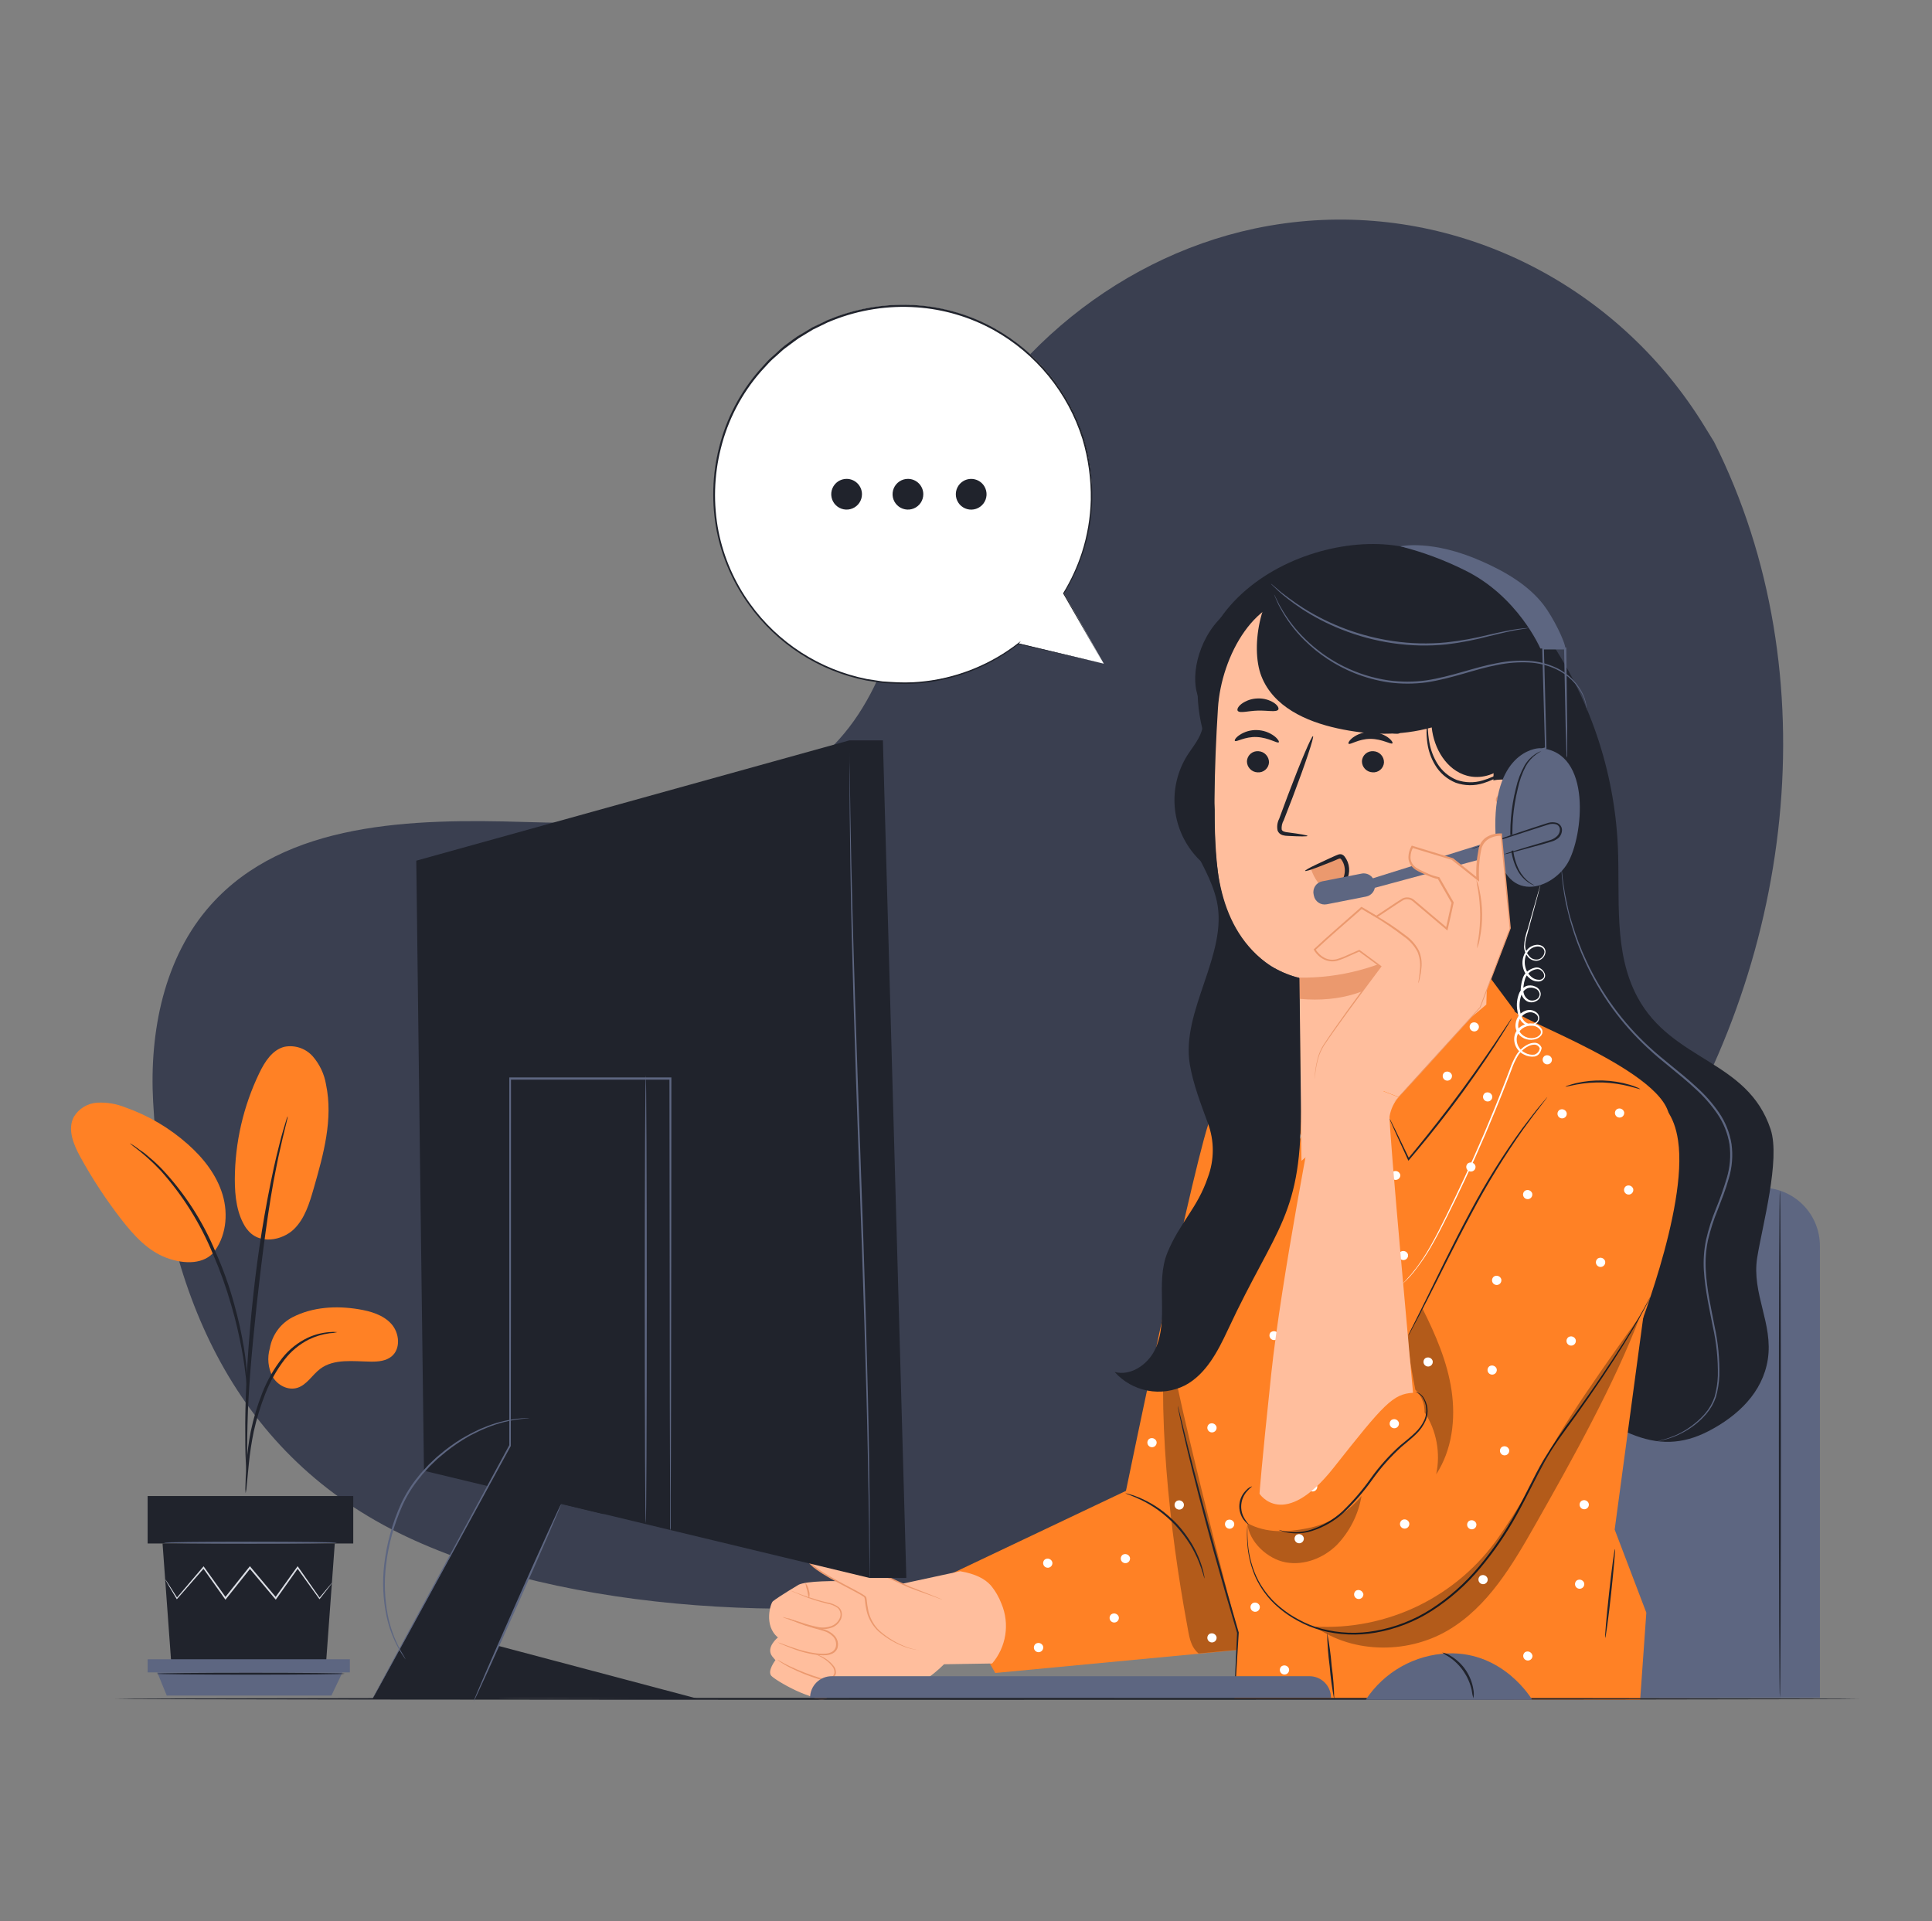 <svg width="181" height="180" viewBox="0 0 181 180" fill="none" xmlns="http://www.w3.org/2000/svg">
<rect x="0" y="0" width="181" height="180" fill="#808080" stroke="none"/>
<g id="Accessible Support">
<path id="Vector" d="M160.582 41.4L159.664 39.906C151.927 27.306 137.938 19.746 123.189 20.646C121.291 20.765 119.404 21.021 117.544 21.413C104.134 24.25 92.463 34.261 87.628 47.088C84.784 54.63 83.988 63.313 78.588 69.3C71.565 77.091 59.638 77.335 49.151 77.015C38.664 76.695 26.73 76.965 19.746 84.787C15.369 89.687 13.986 96.668 14.346 103.216C15.279 120.586 21.733 135.886 37.321 143.608C52.909 151.33 77.065 152.248 94.126 148.85C118.005 144.094 140.731 131.04 154.386 110.852C168.041 90.663 171.511 63.18 160.582 41.4Z" fill="#3A3F50"/>
<path id="Vector_2" d="M27.402 123.419C29.288 122.447 31.506 122.321 33.597 122.667C34.72 122.854 35.89 123.189 36.657 124.035C37.424 124.881 37.564 126.364 36.686 127.087C36.164 127.519 35.437 127.584 34.76 127.577C33.122 127.559 31.304 127.271 29.997 128.254C29.248 128.819 28.752 129.751 27.862 130.029C26.973 130.306 26.001 129.784 25.54 128.995C25.115 128.175 25.02 127.223 25.278 126.335C25.383 125.718 25.63 125.134 25.998 124.628C26.366 124.122 26.847 123.709 27.402 123.419Z" fill="#FF8125"/>
<path id="Vector_3" d="M23.086 115.089C24.238 116.734 26.477 116.187 27.518 115.186C28.558 114.185 28.994 112.723 29.393 111.337C30.304 108.166 31.226 104.857 30.545 101.617C30.383 100.639 29.953 99.724 29.303 98.975C28.975 98.605 28.555 98.327 28.085 98.171C27.616 98.014 27.113 97.983 26.628 98.082C25.498 98.381 24.8 99.486 24.292 100.541C22.797 103.646 22.013 107.045 21.999 110.491C21.999 112.093 22.182 113.775 23.079 115.099" fill="#FF8125"/>
<path id="Vector_4" d="M19.922 117.45C21.174 115.964 21.412 113.8 20.854 111.939C20.296 110.078 19.054 108.497 17.593 107.205C15.887 105.688 13.903 104.518 11.75 103.76C10.916 103.422 10.02 103.269 9.122 103.313C8.673 103.339 8.238 103.473 7.853 103.705C7.468 103.938 7.146 104.26 6.915 104.645C6.299 105.819 6.89 107.241 7.527 108.404C8.651 110.449 9.934 112.402 11.364 114.246C12.517 115.73 13.834 117.191 15.587 117.846C17.34 118.502 19.162 118.44 20.109 117.238" fill="#FF8125"/>
<path id="Vector_5" d="M23.013 139.907C23.072 139.663 23.107 139.413 23.117 139.162C23.167 138.615 23.236 137.934 23.315 137.121C23.416 136.115 23.568 135.115 23.772 134.126C24.039 132.922 24.4 131.741 24.852 130.594C25.299 129.449 25.905 128.373 26.652 127.397C27.262 126.604 28.042 125.956 28.935 125.504C29.543 125.208 30.194 125.011 30.864 124.92C31.116 124.91 31.365 124.874 31.609 124.812C31.358 124.784 31.105 124.784 30.853 124.812C30.16 124.865 29.481 125.04 28.848 125.331C27.91 125.775 27.087 126.429 26.443 127.242C25.663 128.232 25.034 129.331 24.575 130.504C24.111 131.67 23.75 132.875 23.495 134.104C23.301 135.105 23.168 136.118 23.095 137.135C23.031 138.003 23.009 138.705 22.995 139.191C22.975 139.429 22.981 139.67 23.013 139.907Z" fill="#20232C"/>
<path id="Vector_6" d="M23.148 138.338C23.162 138.218 23.162 138.097 23.148 137.978V136.984C23.148 136.124 23.148 134.878 23.191 133.341C23.267 130.263 23.551 126.951 24.044 122.282C24.527 117.893 25.178 112.781 25.866 109.462C26.01 108.706 26.161 108.022 26.298 107.432C26.435 106.841 26.547 106.319 26.658 105.902C26.77 105.484 26.831 105.182 26.892 104.94C26.928 104.823 26.948 104.702 26.953 104.58C26.898 104.682 26.857 104.791 26.831 104.904C26.755 105.153 26.662 105.47 26.543 105.855C26.424 106.24 26.284 106.776 26.136 107.374C25.988 107.972 25.816 108.645 25.654 109.397C24.806 113.321 24.167 117.286 23.738 121.277C23.227 125.957 22.997 130.216 22.975 133.298C22.975 134.842 22.975 136.091 23.029 136.952C23.055 137.355 23.076 137.672 23.09 137.942C23.092 138.076 23.111 138.209 23.148 138.338Z" fill="#20232C"/>
<path id="Vector_7" d="M23.168 130.122C23.195 129.777 23.195 129.431 23.168 129.085C23.109 128.145 23.003 127.208 22.851 126.277C22.625 124.898 22.321 123.533 21.94 122.188C21.491 120.537 20.916 118.923 20.219 117.36C19.027 114.469 17.32 111.818 15.179 109.537C14.808 109.148 14.414 108.781 13.998 108.439C13.815 108.288 13.656 108.133 13.491 108.015L13.034 107.698C12.767 107.485 12.484 107.294 12.188 107.125C12.137 107.19 13.422 107.95 15.046 109.674C17.108 111.976 18.762 114.611 19.939 117.468C20.617 119.027 21.192 120.629 21.659 122.263C22.106 123.768 22.404 125.143 22.628 126.313C22.851 127.483 22.966 128.434 23.042 129.096C23.06 129.441 23.102 129.784 23.168 130.122Z" fill="#20232C"/>
<path id="Vector_8" d="M15.229 144.616L16.05 155.895H30.54L31.364 144.616H15.229Z" fill="#20232C"/>
<path id="Vector_9" d="M33.094 140.17H13.831V144.616H33.094V140.17Z" fill="#20232C"/>
<path id="Vector_10" d="M13.831 155.463V156.694H14.734H32.778V155.463H13.831Z" fill="#5D6681"/>
<path id="Vector_11" d="M15.622 158.865L14.733 156.694H32.085L31.048 158.865H15.622Z" fill="#5D6681"/>
<path id="Vector_12" d="M31.1 148.32C31.082 148.357 31.059 148.391 31.031 148.421C30.974 148.5 30.905 148.594 30.815 148.709L29.973 149.789L29.933 149.839L29.897 149.789L27.824 146.909H27.942L25.901 149.789L25.836 149.879L25.764 149.796L23.345 146.916H23.486C23.442 146.967 23.396 147.024 23.352 147.082L21.192 149.796L21.12 149.886L21.056 149.793L19.011 146.913H19.13C18.125 148.061 17.268 149.033 16.61 149.793L16.566 149.843L16.534 149.785C16.199 149.231 15.936 148.785 15.746 148.464C15.663 148.32 15.594 148.205 15.544 148.104C15.517 148.065 15.495 148.023 15.479 147.978C15.479 147.978 15.512 148.014 15.566 148.09L15.789 148.428L16.617 149.728H16.538L19.011 146.826L19.076 146.754L19.13 146.833L21.192 149.713H21.048L23.208 146.995L23.342 146.83L23.414 146.743L23.482 146.826C24.332 147.838 25.145 148.813 25.898 149.706H25.761L27.824 146.826L27.885 146.743L27.942 146.826L29.973 149.728H29.901L30.779 148.68L31.013 148.407C31.068 148.332 31.097 148.303 31.1 148.32Z" fill="#DBDEE5"/>
<path id="Vector_13" d="M31.564 144.54C31.564 144.591 27.932 144.63 23.457 144.63C18.982 144.63 15.346 144.591 15.346 144.54C15.346 144.49 18.975 144.45 23.457 144.45C27.939 144.45 31.564 144.49 31.564 144.54Z" fill="#5D6681"/>
<path id="Vector_14" d="M32.296 156.817C32.296 156.867 28.336 156.907 23.483 156.907C18.631 156.907 14.671 156.867 14.671 156.817C14.671 156.766 18.631 156.727 23.483 156.727C28.336 156.727 32.296 156.766 32.296 156.817Z" fill="#20232C"/>
<path id="Vector_15" d="M131.38 111.28H165.051C166.495 111.28 167.881 111.853 168.902 112.875C169.924 113.896 170.498 115.282 170.498 116.726V159.07H125.944V116.726C125.944 115.284 126.516 113.9 127.536 112.879C128.555 111.858 129.937 111.282 131.38 111.28Z" fill="#5D6681"/>
<path id="Vector_16" d="M166.749 111.524C166.803 111.524 166.842 122.162 166.842 135.284C166.842 148.406 166.803 159.044 166.749 159.044C166.695 159.044 166.655 148.406 166.655 135.284C166.655 122.162 166.698 111.524 166.749 111.524Z" fill="#20232C"/>
<path id="Vector_17" d="M144.796 59.401C148.893 65.267 151.243 72.175 151.571 79.323C151.78 84.111 151.135 89.212 153.407 93.431C156.669 99.487 163.721 99.281 165.881 105.808C166.821 108.649 165.089 114.895 164.621 117.85C164.092 121.205 166.144 124.024 165.615 127.383C165.129 130.461 162.825 132.657 160.06 134.09C157.597 135.364 155.322 135.4 152.763 134.338C147.881 132.319 143.82 130.187 140.346 126.213C135.465 120.633 133.989 112.893 133.146 105.538C131.308 89.273 131.68 72.834 134.251 56.668" fill="#20232C"/>
<path id="Vector_18" d="M155.232 135.026C155.283 135.009 155.335 134.996 155.387 134.986C155.491 134.961 155.65 134.936 155.851 134.875C157.37 134.462 158.731 133.606 159.761 132.416C160.148 131.962 160.444 131.438 160.632 130.871C160.812 130.227 160.914 129.563 160.938 128.895C160.964 127.353 160.807 125.813 160.47 124.309C160.157 122.674 159.75 120.932 159.628 119.042C159.568 118.077 159.637 117.108 159.833 116.162C160.059 115.178 160.364 114.215 160.747 113.282C161.139 112.324 161.483 111.347 161.777 110.355C162.082 109.341 162.168 108.273 162.029 107.223C161.861 106.178 161.461 105.184 160.859 104.314C160.27 103.467 159.585 102.692 158.818 102.003C157.331 100.613 155.722 99.483 154.346 98.18C151.893 95.91 149.914 93.176 148.522 90.137C147.982 88.974 147.535 87.77 147.182 86.537C147.01 86.001 146.909 85.483 146.786 85.014C146.664 84.546 146.61 84.107 146.531 83.719C146.419 82.93 146.333 82.322 146.311 81.918C146.311 81.717 146.282 81.558 146.275 81.443C146.268 81.328 146.275 81.281 146.275 81.281C146.275 81.281 146.275 81.335 146.3 81.443C146.326 81.551 146.333 81.713 146.358 81.915C146.39 82.329 146.488 82.937 146.61 83.715C146.693 84.104 146.783 84.536 146.88 85.007C146.977 85.479 147.11 85.983 147.29 86.519C147.652 87.74 148.106 88.931 148.648 90.083C150.049 93.095 152.027 95.802 154.469 98.054C155.837 99.328 157.45 100.469 158.951 101.866C159.729 102.565 160.423 103.352 161.021 104.21C161.639 105.103 162.049 106.125 162.22 107.198C162.363 108.273 162.276 109.366 161.964 110.405C161.683 111.428 161.291 112.396 160.927 113.347C160.547 114.269 160.242 115.22 160.013 116.191C159.818 117.124 159.749 118.079 159.808 119.031C159.905 120.896 160.322 122.631 160.632 124.276C160.963 125.794 161.113 127.345 161.078 128.899C161.048 129.578 160.939 130.252 160.754 130.907C160.554 131.484 160.248 132.017 159.851 132.481C159.216 133.217 158.443 133.823 157.576 134.263C157.035 134.549 156.461 134.767 155.866 134.911C155.658 134.965 155.446 135.004 155.232 135.026Z" fill="#5D6681"/>
<path id="Vector_19" d="M88.206 147.888L105.486 139.684C105.486 139.684 112.214 107.014 113.489 104.562C114.763 102.111 120.077 99.99 120.077 99.99L119.188 144.227L117.604 154.44L93.239 156.748L88.206 147.888Z" fill="#FF8125"/>
<path id="Vector_20" d="M73.465 155.629C73.368 155.629 72.889 155.924 73.288 156.683C73.688 157.443 76.618 159.952 77.479 159.077C78.339 158.203 77.025 157.137 77.025 157.137L73.465 155.629Z" fill="#FFBE9D"/>
<path id="Vector_21" d="M77.146 157.169C77.146 157.169 80.681 157.616 82.039 158.134C83.518 158.696 85.318 158.31 86.528 157.493C87.215 157.036 87.857 156.512 88.443 155.931L92.95 155.859C93.598 155.1 94.023 154.177 94.178 153.191C94.333 152.206 94.212 151.196 93.829 150.275C93.587 149.635 93.239 149.039 92.799 148.515C92.263 147.935 91.417 147.467 89.955 147.215L84.602 148.371C84.602 148.371 76.322 147.777 74.831 148.475C74.831 148.475 72.977 149.573 72.405 150.034C72.189 150.21 71.53 152.32 72.88 153.418C72.88 153.418 71.707 154.35 72.344 155.189L72.646 155.549C72.646 155.549 71.858 156.572 72.265 157.018C72.671 157.464 76.225 159.538 77.488 159.048C78.752 158.559 77.708 157.374 77.146 157.158" fill="#FFBE9D"/>
<path id="Vector_22" d="M73.769 151.593C73.919 151.637 74.065 151.69 74.208 151.751C74.486 151.856 74.892 152.007 75.403 152.169C75.656 152.252 75.936 152.334 76.242 152.414C76.548 152.493 76.876 152.561 77.218 152.673C77.59 152.775 77.927 152.978 78.19 153.26C78.335 153.416 78.436 153.608 78.481 153.816C78.527 154.025 78.516 154.241 78.449 154.444C78.365 154.648 78.21 154.815 78.013 154.916C77.829 155.006 77.628 155.062 77.423 155.081C77.046 155.103 76.668 155.083 76.296 155.02C75.673 154.919 75.061 154.76 74.468 154.545C73.96 154.365 73.56 154.185 73.283 154.077C73.136 154.024 72.995 153.956 72.862 153.875C73.012 153.915 73.16 153.965 73.305 154.023C73.585 154.124 73.992 154.278 74.5 154.444C75.086 154.643 75.688 154.791 76.3 154.887C76.657 154.943 77.019 154.96 77.38 154.937C77.567 154.921 77.749 154.869 77.916 154.786C78.079 154.701 78.207 154.56 78.276 154.39C78.335 154.215 78.346 154.028 78.309 153.847C78.273 153.667 78.189 153.499 78.067 153.36C77.822 153.098 77.51 152.907 77.164 152.81C76.833 152.698 76.501 152.626 76.199 152.54C75.897 152.453 75.612 152.363 75.36 152.277C74.849 152.1 74.45 151.917 74.176 151.812C74.034 151.752 73.897 151.679 73.769 151.593Z" fill="#EB996E"/>
<path id="Vector_23" d="M74.084 149.04C74.233 149.082 74.379 149.135 74.519 149.199C74.8 149.307 75.204 149.462 75.707 149.627C76.212 149.793 76.82 149.987 77.507 150.142C77.885 150.201 78.243 150.347 78.555 150.567C78.721 150.704 78.829 150.898 78.861 151.11C78.893 151.325 78.861 151.543 78.771 151.74C78.68 151.928 78.55 152.095 78.391 152.23C78.232 152.365 78.046 152.466 77.846 152.525C77.483 152.643 77.097 152.674 76.719 152.615C76.105 152.492 75.503 152.316 74.919 152.09L73.728 151.672C73.58 151.626 73.435 151.569 73.296 151.503C73.448 151.528 73.599 151.567 73.746 151.618L74.951 151.978C75.538 152.187 76.14 152.35 76.751 152.468C77.108 152.519 77.472 152.487 77.814 152.374C77.996 152.318 78.164 152.226 78.308 152.102C78.453 151.978 78.57 151.825 78.652 151.654C78.737 151.49 78.766 151.303 78.734 151.122C78.702 150.94 78.612 150.774 78.476 150.65C78.181 150.444 77.844 150.307 77.49 150.25C76.802 150.077 76.194 149.89 75.689 149.703C75.186 149.516 74.79 149.343 74.516 149.228C74.367 149.177 74.223 149.114 74.084 149.04Z" fill="#EB996E"/>
<path id="Vector_24" d="M75.79 149.761C75.716 149.525 75.662 149.285 75.628 149.041C75.547 148.807 75.488 148.566 75.452 148.321C75.624 148.508 75.735 148.742 75.772 148.994C75.862 149.24 75.869 149.51 75.79 149.761Z" fill="#EB996E"/>
<path id="Vector_25" d="M88.257 149.876L85.108 148.68C85.108 148.68 76.363 144.598 76.216 144.821C76.068 145.044 75.593 145.016 75.697 146.081C75.802 147.147 80.895 149.3 81.058 149.681C81.219 150.063 80.95 151.92 82.832 153.256C84.715 154.592 86.072 154.624 86.072 154.624" fill="#FFBE9D"/>
<path id="Vector_26" d="M86.071 154.592H85.988L85.772 154.57C85.495 154.526 85.221 154.46 84.955 154.372C83.973 154.038 83.066 153.516 82.284 152.835C81.754 152.339 81.379 151.7 81.204 150.995C81.113 150.608 81.051 150.214 81.016 149.818C81.01 149.773 80.999 149.728 80.984 149.685C80.963 149.65 80.935 149.62 80.901 149.598C80.819 149.539 80.734 149.483 80.645 149.433C80.469 149.328 80.285 149.228 80.091 149.127C79.335 148.72 78.525 148.313 77.712 147.845C77.294 147.61 76.89 147.354 76.498 147.078C76.296 146.936 76.106 146.777 75.93 146.603C75.836 146.514 75.755 146.412 75.688 146.301C75.653 146.24 75.628 146.173 75.616 146.103C75.609 146.038 75.609 145.973 75.616 145.908C75.588 145.648 75.634 145.384 75.749 145.149C75.821 145.038 75.916 144.943 76.027 144.872C76.072 144.842 76.113 144.807 76.149 144.767C76.149 144.767 76.149 144.767 76.178 144.735C76.195 144.722 76.217 144.715 76.239 144.717C76.26 144.715 76.28 144.715 76.3 144.717L76.397 144.742C76.869 144.886 77.305 145.077 77.74 145.257C78.604 145.617 79.429 145.977 80.213 146.337C81.787 147.057 83.191 147.698 84.371 148.252C84.667 148.385 84.944 148.526 85.21 148.641L85.981 148.943L87.216 149.433L87.993 149.746L88.191 149.832C88.238 149.832 88.26 149.861 88.26 149.865C88.26 149.868 88.234 149.865 88.188 149.843L87.982 149.775L87.194 149.483L85.948 149.04L85.171 148.749C84.897 148.637 84.62 148.5 84.325 148.367L80.156 146.484C79.368 146.124 78.543 145.764 77.679 145.404C77.247 145.228 76.808 145.044 76.354 144.897L76.275 144.879H76.246C76.246 144.879 76.246 144.857 76.246 144.843C76.347 144.908 76.272 144.864 76.293 144.879C76.25 144.932 76.199 144.978 76.142 145.016C76.046 145.075 75.965 145.155 75.904 145.25C75.803 145.461 75.763 145.697 75.789 145.93C75.787 146.043 75.813 146.154 75.865 146.254C75.925 146.354 75.998 146.446 76.081 146.528C76.251 146.695 76.435 146.848 76.632 146.985C77.02 147.266 77.427 147.51 77.83 147.744C78.64 148.212 79.443 148.623 80.203 149.03C80.394 149.134 80.563 149.235 80.761 149.346C80.854 149.399 80.944 149.457 81.031 149.519C81.083 149.555 81.125 149.603 81.153 149.66C81.171 149.712 81.183 149.766 81.189 149.822C81.223 150.214 81.282 150.603 81.365 150.988C81.53 151.674 81.887 152.298 82.395 152.788C83.162 153.467 84.05 153.996 85.012 154.347C85.274 154.439 85.543 154.513 85.815 154.566C85.909 154.588 85.981 154.595 86.031 154.602L86.071 154.592Z" fill="#EB996E"/>
<path id="Vector_27" d="M76.427 155.002C76.543 155.016 76.656 155.049 76.762 155.099C77.057 155.218 77.335 155.378 77.586 155.574C77.761 155.711 77.92 155.867 78.061 156.039C78.15 156.136 78.218 156.249 78.262 156.373C78.306 156.497 78.324 156.628 78.317 156.759C78.288 156.908 78.218 157.046 78.115 157.157C78.012 157.268 77.88 157.349 77.734 157.389C77.433 157.471 77.114 157.461 76.819 157.36C75.818 157.064 74.846 156.674 73.918 156.197C73.638 156.051 73.366 155.89 73.104 155.715C73.003 155.657 72.91 155.587 72.827 155.506C72.934 155.548 73.036 155.601 73.133 155.664C73.327 155.776 73.608 155.931 73.964 156.104C74.895 156.548 75.858 156.921 76.844 157.22C77.114 157.313 77.404 157.324 77.68 157.252C77.801 157.22 77.911 157.156 77.998 157.065C78.085 156.975 78.145 156.863 78.173 156.741C78.181 156.625 78.166 156.509 78.129 156.399C78.092 156.289 78.033 156.187 77.957 156.1C77.825 155.932 77.675 155.779 77.51 155.643C77.178 155.384 76.814 155.169 76.427 155.002Z" fill="#EB996E"/>
<g id="Group" opacity="0.3">
<path id="Vector_28" d="M117.485 154.44C114.656 144.897 112.161 132.606 109.331 123.063C108.294 131.872 109.59 143.504 111.21 152.223C111.401 153.245 111.488 154.246 112.29 154.919L117.485 154.44Z" fill="black"/>
</g>
<path id="Vector_29" d="M112.849 147.888C112.81 147.888 112.691 147.266 112.306 146.312C112.079 145.756 111.808 145.219 111.496 144.706C111.105 144.084 110.66 143.498 110.164 142.956C109.66 142.42 109.109 141.932 108.515 141.498C108.028 141.146 107.513 140.835 106.974 140.57C106.053 140.116 105.433 139.95 105.444 139.914C105.594 139.932 105.741 139.967 105.883 140.019C106.054 140.062 106.221 140.117 106.384 140.184C106.604 140.262 106.821 140.35 107.032 140.451C107.586 140.705 108.116 141.008 108.616 141.358C109.225 141.792 109.79 142.284 110.304 142.827C110.807 143.382 111.256 143.985 111.643 144.627C111.954 145.151 112.218 145.701 112.432 146.272C112.529 146.513 112.587 146.74 112.648 146.938C112.703 147.106 112.746 147.278 112.777 147.453C112.815 147.595 112.839 147.741 112.849 147.888Z" fill="#20232C"/>
<path id="Vector_30" d="M118.241 99.544C118.241 99.544 109.194 119.758 109.194 123.48C109.194 127.203 115.973 152.975 115.973 152.975C115.908 154.001 115.645 159.138 115.645 159.138L153.658 159.272L154.237 151.1L151.271 143.313L154.234 121.299C154.234 121.299 156.228 108.519 156.394 104.944C156.617 100.473 141.468 95.289 141.882 94.67L139.268 91.156L124.289 103.32L121.326 94.767L117.776 98.118L118.241 99.544Z" fill="#FF8125"/>
<path id="Vector_31" d="M143.136 104.923C139.021 111.881 131.493 124.561 131.493 124.561L118.001 139.947C118.001 139.947 117.119 147.763 118.883 150.16C120.647 152.558 123.674 154.196 123.674 154.196C123.674 154.196 127.235 154.196 131.76 150.412C136.285 146.629 148.766 130.994 148.766 130.994L153.054 125.821C153.054 125.821 158.166 113.264 157.212 106.874C156.852 104.408 155.793 103.385 154.397 102.255C150.879 99.422 145.436 101.031 143.136 104.923Z" fill="#FF8125"/>
<path id="Vector_32" d="M154.638 121.464C154.62 121.514 154.599 121.562 154.574 121.608C154.527 121.709 154.458 121.842 154.376 122.019C154.196 122.379 153.922 122.901 153.548 123.563C152.802 124.892 151.643 126.767 150.131 129.032C149.372 130.162 148.526 131.39 147.593 132.693C146.661 133.996 145.602 135.339 144.731 136.908C143.86 138.478 143.068 140.192 142.114 141.905C141.134 143.681 139.985 145.358 138.683 146.913C137.381 148.474 135.849 149.829 134.14 150.93C132.538 151.952 130.749 152.645 128.877 152.968C127.182 153.269 125.442 153.195 123.779 152.752C123.027 152.549 122.301 152.255 121.619 151.877C120.984 151.542 120.388 151.139 119.841 150.675C119.339 150.259 118.889 149.784 118.502 149.26C118.153 148.795 117.856 148.292 117.616 147.762C117.246 146.91 117.003 146.007 116.896 145.084C116.834 144.502 116.814 143.916 116.835 143.331C116.835 143.136 116.856 142.971 116.864 142.874C116.86 142.822 116.86 142.77 116.864 142.719C116.868 142.77 116.868 142.822 116.864 142.874C116.864 142.985 116.864 143.136 116.864 143.331C116.857 143.913 116.888 144.495 116.957 145.073C117.078 145.987 117.33 146.878 117.706 147.719C117.948 148.239 118.245 148.731 118.592 149.188C118.977 149.703 119.425 150.168 119.924 150.574C120.466 151.029 121.056 151.424 121.684 151.751C122.357 152.119 123.071 152.406 123.812 152.604C125.458 153.034 127.177 153.101 128.852 152.799C130.699 152.475 132.463 151.787 134.043 150.776C135.737 149.682 137.255 148.339 138.546 146.79C139.841 145.246 140.982 143.58 141.956 141.815C142.91 140.112 143.68 138.384 144.584 136.822C145.466 135.363 146.427 133.953 147.464 132.599C148.4 131.303 149.264 130.079 150.016 128.956C151.542 126.706 152.716 124.841 153.479 123.527C153.864 122.868 154.149 122.354 154.336 122.001L154.556 121.598C154.578 121.55 154.606 121.506 154.638 121.464Z" fill="#20232C"/>
<path id="Vector_33" d="M117.308 139.259C117.308 139.285 117.118 139.403 116.869 139.681C116.538 140.031 116.335 140.483 116.29 140.963C116.246 141.443 116.364 141.925 116.624 142.33C116.815 142.647 116.984 142.802 116.984 142.823C116.984 142.845 116.758 142.723 116.52 142.406C116.21 141.986 116.065 141.466 116.113 140.946C116.162 140.426 116.4 139.942 116.783 139.587C116.922 139.429 117.105 139.315 117.308 139.259Z" fill="#20232C"/>
<path id="Vector_34" d="M119.803 143.342C119.876 143.351 119.947 143.368 120.016 143.392L120.268 143.46L120.628 143.525C121.376 143.624 122.136 143.552 122.853 143.316C123.919 142.96 124.899 142.386 125.733 141.632C126.723 140.681 127.621 139.638 128.415 138.518C129.221 137.388 130.149 136.351 131.183 135.425C131.673 135.015 132.151 134.651 132.551 134.259C132.932 133.91 133.238 133.487 133.451 133.017C133.594 132.673 133.65 132.3 133.614 131.929C133.578 131.559 133.452 131.203 133.246 130.893C133.072 130.68 132.848 130.513 132.594 130.407C132.666 130.42 132.736 130.441 132.803 130.468C132.997 130.555 133.168 130.686 133.303 130.85C133.531 131.167 133.676 131.536 133.724 131.923C133.772 132.311 133.721 132.704 133.577 133.067C133.362 133.558 133.052 134.002 132.663 134.37C132.256 134.774 131.773 135.148 131.295 135.558C130.278 136.483 129.363 137.513 128.566 138.633C127.763 139.763 126.851 140.812 125.844 141.765C124.993 142.523 123.992 143.095 122.907 143.442C122.17 143.673 121.389 143.726 120.628 143.597L120.268 143.514C120.167 143.486 120.084 143.45 120.019 143.428C119.944 143.408 119.872 143.379 119.803 143.342Z" fill="#20232C"/>
<path id="Vector_35" d="M144.967 102.784C144.922 102.86 144.871 102.932 144.816 103C144.697 103.151 144.546 103.36 144.355 103.601C143.945 104.113 143.38 104.876 142.689 105.826C140.927 108.323 139.324 110.929 137.89 113.627C136.191 116.781 134.787 119.708 133.71 121.796C133.177 122.843 132.738 123.686 132.418 124.262L132.069 124.921C132.029 124.999 131.982 125.074 131.928 125.144C131.955 125.06 131.99 124.98 132.033 124.903L132.371 124.222L133.606 121.735C134.65 119.629 136.039 116.695 137.739 113.534C139.174 110.827 140.798 108.223 142.599 105.743C143.319 104.804 143.884 104.048 144.312 103.551L144.802 102.971C144.85 102.903 144.906 102.84 144.967 102.784Z" fill="#20232C"/>
<g id="Group_2" opacity="0.3">
<path id="Vector_36" d="M116.872 142.719C118.626 143.669 120.555 143.568 122.514 143.187C124.491 142.791 126.271 141.726 127.554 140.17C127.257 141.903 126.446 143.506 125.224 144.771C123.979 145.991 122.172 146.697 120.458 146.383C118.744 146.07 117.009 144.457 116.858 142.719" fill="black"/>
</g>
<g id="Group_3" opacity="0.3">
<path id="Vector_37" d="M133.471 132.33C134.584 134.045 134.972 136.132 134.551 138.133C136.038 135.858 136.387 132.978 135.991 130.288C135.595 127.599 134.497 125.061 133.28 122.631C133.28 122.631 131.941 124.899 131.926 125.151C131.862 126.462 132.344 128.924 132.596 130.209C132.932 130.532 133.183 130.933 133.326 131.377C133.468 131.82 133.498 132.293 133.413 132.751" fill="black"/>
</g>
<g id="Group_4" opacity="0.3">
<path id="Vector_38" d="M122.827 152.137C126.405 154.927 131.715 155.056 135.628 152.767C139.398 150.56 141.72 146.586 143.872 142.788C147.21 136.905 151.278 129.63 153.661 123.301C153.661 123.301 146.983 132.412 144.97 136.34C143.629 138.995 142.106 141.555 140.413 144.001C138.497 146.757 135.906 148.976 132.889 150.446C129.871 151.917 126.527 152.589 123.176 152.4" fill="black"/>
</g>
<path id="Vector_39" d="M115.645 159.121C115.639 159.084 115.639 159.046 115.645 159.009C115.645 158.923 115.645 158.815 115.645 158.682C115.645 158.376 115.67 157.962 115.691 157.432C115.742 156.352 115.81 154.804 115.897 152.958V153.001C115.252 150.841 114.496 148.22 113.711 145.39C112.675 141.639 111.8 138.226 111.209 135.746C110.918 134.508 110.687 133.5 110.543 132.801C110.475 132.466 110.421 132.196 110.381 131.998C110.36 131.905 110.344 131.81 110.335 131.714C110.371 131.802 110.399 131.894 110.417 131.988L110.615 132.787C110.792 133.507 111.037 134.493 111.335 135.714C111.958 138.187 112.855 141.592 113.891 145.34C114.673 148.17 115.418 150.79 116.051 152.954V152.979C115.94 154.826 115.846 156.363 115.778 157.458C115.742 157.98 115.713 158.397 115.691 158.703C115.691 158.833 115.67 158.941 115.663 159.027C115.661 159.059 115.655 159.09 115.645 159.121Z" fill="#20232C"/>
<path id="Vector_40" d="M153.667 102.046C153.667 102.075 153.279 101.938 152.656 101.783C151.844 101.578 151.012 101.458 150.175 101.423C149.338 101.4 148.501 101.465 147.677 101.618C147.043 101.736 146.658 101.844 146.651 101.816C146.731 101.764 146.818 101.725 146.91 101.7C147.152 101.617 147.399 101.546 147.648 101.488C148.474 101.295 149.321 101.211 150.168 101.236C151.022 101.262 151.869 101.397 152.688 101.639C152.933 101.71 153.174 101.797 153.408 101.898C153.588 101.988 153.667 102.032 153.667 102.046Z" fill="#20232C"/>
<path id="Vector_41" d="M141.63 95.4C141.604 95.466 141.571 95.529 141.533 95.588L141.227 96.103C140.957 96.549 140.557 97.183 140.05 97.971C139.031 99.53 137.573 101.657 135.848 103.918C134.462 105.743 133.12 107.381 132.022 108.663L131.942 108.753L131.896 108.645C131.37 107.5 130.938 106.55 130.625 105.862C130.484 105.545 130.373 105.286 130.283 105.088C130.239 104.999 130.204 104.907 130.178 104.811C130.236 104.892 130.286 104.979 130.326 105.07C130.423 105.264 130.546 105.516 130.704 105.826C131.032 106.506 131.485 107.446 132.029 108.584L131.906 108.566C132.986 107.27 134.315 105.628 135.701 103.806C137.422 101.546 138.89 99.436 139.938 97.895L141.166 96.063L141.5 95.566C141.536 95.505 141.58 95.45 141.63 95.4Z" fill="#20232C"/>
<path id="Vector_42" d="M150.384 153.458C150.33 153.458 150.495 151.582 150.744 149.282C150.992 146.981 151.248 145.124 151.298 145.131C151.349 145.138 151.183 147.003 150.938 149.303C150.693 151.604 150.427 153.461 150.384 153.458Z" fill="#20232C"/>
<path id="Vector_43" d="M124.331 152.964C124.535 154.001 124.678 155.05 124.759 156.104C124.905 157.15 124.985 158.204 125 159.261C124.798 158.223 124.655 157.175 124.572 156.122C124.43 155.075 124.35 154.021 124.331 152.964Z" fill="#20232C"/>
<path id="Vector_44" d="M143.555 111.849C143.538 111.777 143.504 111.711 143.455 111.656C143.407 111.6 143.346 111.557 143.278 111.53C143.209 111.503 143.135 111.492 143.062 111.5C142.989 111.507 142.919 111.532 142.857 111.572L142.832 111.593C142.775 111.644 142.733 111.708 142.709 111.779C142.685 111.851 142.68 111.928 142.694 112.002C142.709 112.076 142.742 112.145 142.792 112.203C142.841 112.26 142.905 112.303 142.976 112.329C143.047 112.354 143.124 112.36 143.198 112.347C143.273 112.334 143.343 112.301 143.401 112.253C143.459 112.204 143.503 112.142 143.53 112.071C143.556 112 143.564 111.923 143.552 111.849H143.555Z" fill="white"/>
<path id="Vector_45" d="M139.802 102.698C139.784 102.626 139.75 102.56 139.702 102.504C139.653 102.449 139.593 102.406 139.524 102.379C139.456 102.352 139.382 102.341 139.309 102.348C139.236 102.356 139.165 102.38 139.103 102.42L139.082 102.442C139.025 102.492 138.983 102.557 138.959 102.628C138.935 102.7 138.93 102.777 138.944 102.851C138.959 102.925 138.992 102.994 139.042 103.052C139.091 103.109 139.155 103.152 139.226 103.178C139.297 103.203 139.374 103.209 139.448 103.196C139.523 103.183 139.593 103.15 139.651 103.102C139.709 103.053 139.753 102.991 139.78 102.92C139.806 102.849 139.814 102.772 139.802 102.698Z" fill="white"/>
<path id="Vector_46" d="M131.185 110.067C131.168 109.995 131.133 109.929 131.085 109.874C131.037 109.818 130.976 109.775 130.907 109.748C130.839 109.721 130.765 109.71 130.692 109.718C130.619 109.725 130.548 109.75 130.487 109.79H130.465C130.409 109.84 130.366 109.904 130.342 109.975C130.318 110.047 130.313 110.123 130.327 110.198C130.341 110.272 130.375 110.341 130.424 110.398C130.473 110.456 130.536 110.499 130.607 110.525C130.678 110.551 130.755 110.557 130.829 110.544C130.903 110.531 130.973 110.499 131.032 110.451C131.09 110.403 131.135 110.341 131.162 110.27C131.188 110.2 131.197 110.123 131.185 110.049V110.067Z" fill="white"/>
<path id="Vector_47" d="M121.872 106.366C121.855 106.295 121.821 106.228 121.773 106.173C121.725 106.117 121.665 106.074 121.596 106.047C121.528 106.02 121.455 106.009 121.382 106.017C121.309 106.024 121.238 106.049 121.177 106.089L121.152 106.11C121.095 106.161 121.053 106.225 121.029 106.297C121.005 106.368 121 106.445 121.014 106.519C121.029 106.594 121.063 106.663 121.112 106.72C121.161 106.777 121.225 106.821 121.296 106.846C121.367 106.871 121.444 106.878 121.518 106.864C121.593 106.851 121.663 106.818 121.721 106.77C121.779 106.722 121.823 106.659 121.85 106.588C121.876 106.517 121.884 106.441 121.872 106.366Z" fill="white"/>
<path id="Vector_48" d="M120.226 102.719C120.208 102.648 120.174 102.581 120.125 102.526C120.077 102.47 120.016 102.427 119.948 102.4C119.88 102.373 119.806 102.363 119.732 102.37C119.659 102.377 119.589 102.402 119.527 102.442L119.502 102.464C119.444 102.514 119.4 102.578 119.375 102.651C119.349 102.724 119.344 102.801 119.358 102.877C119.372 102.952 119.406 103.023 119.456 103.081C119.506 103.14 119.57 103.184 119.642 103.209C119.715 103.235 119.793 103.241 119.868 103.228C119.944 103.214 120.014 103.18 120.073 103.131C120.132 103.081 120.176 103.017 120.202 102.945C120.229 102.873 120.235 102.795 120.222 102.719H120.226Z" fill="white"/>
<path id="Vector_49" d="M120.943 98.507C120.925 98.436 120.891 98.37 120.843 98.314C120.794 98.259 120.733 98.216 120.665 98.189C120.597 98.161 120.523 98.151 120.45 98.158C120.376 98.166 120.306 98.19 120.244 98.23L120.219 98.248C120.163 98.299 120.12 98.362 120.096 98.434C120.072 98.506 120.066 98.582 120.081 98.656C120.095 98.731 120.128 98.8 120.178 98.857C120.227 98.914 120.29 98.958 120.361 98.984C120.432 99.009 120.508 99.016 120.583 99.003C120.657 98.99 120.727 98.958 120.785 98.91C120.844 98.862 120.889 98.8 120.915 98.729C120.942 98.659 120.95 98.582 120.939 98.507H120.943Z" fill="white"/>
<path id="Vector_50" d="M115.786 104.303C115.769 104.232 115.735 104.165 115.686 104.11C115.638 104.054 115.577 104.011 115.509 103.984C115.44 103.957 115.366 103.947 115.293 103.954C115.22 103.961 115.15 103.986 115.088 104.026L115.063 104.044C115.006 104.094 114.964 104.158 114.94 104.23C114.915 104.301 114.91 104.378 114.925 104.452C114.939 104.526 114.972 104.595 115.021 104.653C115.07 104.71 115.134 104.754 115.205 104.779C115.276 104.805 115.352 104.812 115.427 104.799C115.501 104.786 115.571 104.754 115.629 104.706C115.687 104.658 115.732 104.595 115.759 104.525C115.786 104.454 115.794 104.378 115.783 104.303H115.786Z" fill="white"/>
<path id="Vector_51" d="M127.747 105.974C127.73 105.902 127.696 105.836 127.648 105.781C127.6 105.725 127.54 105.682 127.472 105.655C127.404 105.627 127.33 105.617 127.257 105.624C127.184 105.632 127.114 105.656 127.052 105.697L127.027 105.718C126.971 105.768 126.928 105.833 126.904 105.904C126.88 105.976 126.875 106.053 126.89 106.127C126.904 106.201 126.938 106.27 126.987 106.328C127.037 106.385 127.1 106.428 127.171 106.454C127.243 106.479 127.319 106.485 127.394 106.472C127.468 106.459 127.538 106.426 127.596 106.378C127.654 106.329 127.699 106.267 127.725 106.196C127.752 106.125 127.759 106.048 127.747 105.974Z" fill="white"/>
<path id="Vector_52" d="M117.618 113.487C117.601 113.416 117.567 113.35 117.518 113.294C117.47 113.239 117.409 113.195 117.341 113.168C117.272 113.141 117.199 113.131 117.125 113.138C117.052 113.145 116.982 113.17 116.92 113.21H116.895C116.838 113.26 116.796 113.324 116.772 113.396C116.747 113.467 116.742 113.544 116.757 113.618C116.771 113.692 116.804 113.761 116.853 113.819C116.902 113.876 116.966 113.92 117.037 113.945C117.108 113.971 117.184 113.978 117.259 113.965C117.333 113.952 117.403 113.92 117.461 113.872C117.52 113.824 117.564 113.761 117.591 113.691C117.618 113.62 117.626 113.544 117.615 113.469L117.618 113.487Z" fill="white"/>
<path id="Vector_53" d="M108.357 135.094C108.34 135.023 108.305 134.956 108.257 134.901C108.209 134.845 108.148 134.802 108.079 134.775C108.011 134.748 107.937 134.738 107.864 134.745C107.791 134.752 107.72 134.777 107.659 134.817L107.637 134.835C107.581 134.885 107.538 134.949 107.514 135.021C107.49 135.092 107.484 135.169 107.499 135.243C107.513 135.317 107.546 135.386 107.596 135.444C107.645 135.501 107.708 135.545 107.779 135.57C107.85 135.596 107.926 135.603 108.001 135.59C108.075 135.577 108.145 135.545 108.203 135.497C108.262 135.449 108.307 135.386 108.333 135.316C108.36 135.245 108.368 135.169 108.357 135.094Z" fill="white"/>
<path id="Vector_54" d="M111.665 122.631C111.647 122.559 111.613 122.493 111.565 122.438C111.516 122.382 111.455 122.339 111.387 122.312C111.319 122.285 111.245 122.274 111.172 122.282C111.098 122.289 111.028 122.314 110.966 122.354L110.941 122.375C110.885 122.426 110.842 122.49 110.818 122.561C110.794 122.633 110.789 122.71 110.804 122.784C110.818 122.858 110.852 122.927 110.901 122.985C110.951 123.042 111.014 123.085 111.085 123.111C111.157 123.136 111.233 123.142 111.308 123.129C111.382 123.116 111.452 123.083 111.51 123.035C111.568 122.986 111.613 122.924 111.639 122.853C111.666 122.782 111.673 122.705 111.661 122.631H111.665Z" fill="white"/>
<path id="Vector_55" d="M136.029 100.75C136.011 100.678 135.977 100.612 135.928 100.557C135.88 100.501 135.819 100.458 135.751 100.431C135.683 100.404 135.609 100.393 135.535 100.401C135.462 100.408 135.392 100.433 135.33 100.473L135.305 100.491C135.248 100.541 135.206 100.605 135.182 100.676C135.158 100.748 135.152 100.825 135.167 100.899C135.181 100.973 135.214 101.042 135.263 101.099C135.313 101.157 135.376 101.2 135.447 101.226C135.518 101.252 135.594 101.258 135.669 101.245C135.743 101.232 135.813 101.2 135.871 101.152C135.93 101.104 135.974 101.042 136.001 100.971C136.028 100.901 136.036 100.825 136.025 100.75H136.029Z" fill="white"/>
<path id="Vector_56" d="M147.632 125.561C147.614 125.49 147.58 125.424 147.532 125.368C147.483 125.313 147.423 125.27 147.354 125.243C147.286 125.215 147.212 125.205 147.139 125.212C147.065 125.22 146.995 125.244 146.933 125.284L146.908 125.306C146.85 125.356 146.806 125.421 146.781 125.493C146.756 125.566 146.75 125.644 146.764 125.719C146.778 125.795 146.812 125.865 146.862 125.923C146.912 125.982 146.976 126.026 147.049 126.052C147.121 126.077 147.199 126.084 147.275 126.07C147.35 126.056 147.421 126.023 147.479 125.973C147.538 125.924 147.583 125.859 147.609 125.787C147.635 125.715 147.642 125.637 147.628 125.561H147.632Z" fill="white"/>
<path id="Vector_57" d="M152.162 104.21C152.145 104.138 152.111 104.072 152.063 104.017C152.015 103.961 151.954 103.918 151.886 103.891C151.818 103.864 151.744 103.853 151.671 103.86C151.598 103.868 151.528 103.892 151.467 103.933L151.442 103.951C151.385 104.001 151.343 104.065 151.319 104.136C151.294 104.208 151.289 104.284 151.303 104.359C151.318 104.433 151.351 104.502 151.4 104.559C151.449 104.617 151.513 104.66 151.584 104.686C151.655 104.712 151.731 104.718 151.806 104.705C151.88 104.692 151.95 104.66 152.008 104.612C152.066 104.564 152.111 104.502 152.138 104.431C152.165 104.361 152.173 104.284 152.162 104.21Z" fill="white"/>
<path id="Vector_58" d="M150.386 118.192C150.368 118.121 150.334 118.055 150.286 117.999C150.237 117.944 150.176 117.901 150.108 117.873C150.04 117.846 149.966 117.836 149.893 117.843C149.819 117.85 149.749 117.875 149.687 117.915L149.662 117.937C149.604 117.987 149.56 118.052 149.535 118.124C149.51 118.197 149.504 118.275 149.518 118.35C149.532 118.426 149.566 118.496 149.616 118.554C149.666 118.613 149.73 118.657 149.803 118.683C149.875 118.708 149.953 118.715 150.028 118.701C150.104 118.687 150.175 118.654 150.233 118.604C150.292 118.554 150.337 118.49 150.363 118.418C150.389 118.346 150.395 118.268 150.382 118.192H150.386Z" fill="white"/>
<path id="Vector_59" d="M140.227 128.29C140.21 128.219 140.175 128.153 140.127 128.097C140.079 128.042 140.018 127.999 139.95 127.972C139.881 127.944 139.807 127.934 139.734 127.941C139.661 127.949 139.591 127.973 139.529 128.013L139.504 128.035C139.447 128.085 139.405 128.149 139.381 128.221C139.357 128.293 139.352 128.369 139.366 128.444C139.381 128.518 139.414 128.587 139.464 128.644C139.513 128.702 139.577 128.745 139.648 128.77C139.719 128.796 139.796 128.802 139.87 128.789C139.945 128.775 140.014 128.743 140.073 128.694C140.131 128.646 140.175 128.583 140.202 128.512C140.228 128.442 140.236 128.365 140.224 128.29H140.227Z" fill="white"/>
<path id="Vector_60" d="M140.655 119.881C140.638 119.809 140.603 119.743 140.555 119.688C140.507 119.632 140.446 119.589 140.378 119.562C140.309 119.535 140.235 119.524 140.162 119.532C140.089 119.539 140.019 119.564 139.957 119.604L139.932 119.625C139.874 119.675 139.83 119.74 139.804 119.813C139.779 119.885 139.773 119.963 139.788 120.039C139.802 120.114 139.836 120.184 139.885 120.243C139.935 120.301 140 120.345 140.072 120.371C140.145 120.397 140.222 120.403 140.298 120.389C140.374 120.375 140.444 120.342 140.503 120.292C140.561 120.243 140.606 120.179 140.632 120.106C140.658 120.034 140.665 119.956 140.652 119.881H140.655Z" fill="white"/>
<path id="Vector_61" d="M146.778 104.282C146.761 104.21 146.728 104.144 146.68 104.088C146.632 104.033 146.571 103.99 146.503 103.963C146.435 103.935 146.361 103.925 146.288 103.932C146.215 103.94 146.145 103.964 146.084 104.004L146.058 104.026C146.002 104.076 145.96 104.141 145.935 104.212C145.911 104.284 145.906 104.361 145.921 104.435C145.935 104.509 145.969 104.578 146.018 104.636C146.068 104.693 146.131 104.736 146.203 104.762C146.274 104.787 146.351 104.793 146.425 104.78C146.499 104.767 146.569 104.734 146.627 104.686C146.685 104.637 146.73 104.574 146.756 104.504C146.783 104.433 146.79 104.356 146.778 104.282Z" fill="white"/>
<path id="Vector_62" d="M138.548 96.138C138.531 96.067 138.498 96.001 138.45 95.945C138.402 95.89 138.341 95.846 138.273 95.819C138.205 95.792 138.131 95.782 138.058 95.789C137.985 95.796 137.915 95.821 137.854 95.861L137.828 95.879C137.772 95.929 137.73 95.993 137.705 96.065C137.681 96.136 137.676 96.213 137.69 96.287C137.704 96.361 137.738 96.43 137.787 96.488C137.836 96.545 137.899 96.589 137.97 96.614C138.041 96.64 138.118 96.647 138.192 96.634C138.267 96.621 138.336 96.589 138.395 96.541C138.453 96.493 138.498 96.43 138.525 96.36C138.552 96.289 138.56 96.213 138.548 96.138Z" fill="white"/>
<path id="Vector_63" d="M138.232 109.268C138.215 109.196 138.181 109.129 138.133 109.073C138.085 109.017 138.024 108.973 137.955 108.946C137.887 108.919 137.812 108.909 137.739 108.916C137.666 108.924 137.595 108.949 137.534 108.99L137.512 109.008C137.456 109.059 137.413 109.123 137.389 109.194C137.365 109.266 137.359 109.342 137.374 109.416C137.388 109.491 137.421 109.56 137.471 109.617C137.52 109.674 137.583 109.718 137.654 109.744C137.725 109.769 137.801 109.776 137.876 109.763C137.95 109.75 138.02 109.718 138.078 109.67C138.137 109.622 138.182 109.56 138.208 109.489C138.235 109.419 138.243 109.342 138.232 109.268Z" fill="white"/>
<path id="Vector_64" d="M127.71 149.318C127.692 149.248 127.658 149.184 127.611 149.131C127.564 149.077 127.506 149.035 127.439 149.008C127.373 148.981 127.302 148.97 127.23 148.975C127.159 148.981 127.09 149.003 127.029 149.04L127.004 149.058C126.948 149.109 126.905 149.173 126.881 149.244C126.857 149.316 126.852 149.392 126.866 149.467C126.88 149.541 126.914 149.61 126.963 149.667C127.012 149.725 127.075 149.768 127.146 149.794C127.217 149.819 127.294 149.826 127.368 149.813C127.442 149.8 127.512 149.768 127.571 149.72C127.629 149.672 127.674 149.61 127.701 149.539C127.728 149.469 127.736 149.392 127.724 149.318H127.71Z" fill="white"/>
<path id="Vector_65" d="M115.63 142.73C115.612 142.658 115.578 142.592 115.53 142.537C115.481 142.481 115.42 142.438 115.352 142.411C115.284 142.384 115.21 142.373 115.137 142.381C115.063 142.388 114.993 142.413 114.931 142.453L114.906 142.474C114.85 142.525 114.807 142.589 114.783 142.661C114.759 142.732 114.754 142.809 114.769 142.883C114.783 142.957 114.817 143.027 114.866 143.084C114.916 143.141 114.979 143.185 115.05 143.21C115.122 143.235 115.198 143.241 115.273 143.228C115.347 143.215 115.417 143.182 115.475 143.134C115.533 143.086 115.577 143.023 115.604 142.952C115.63 142.881 115.638 142.805 115.626 142.73H115.63Z" fill="white"/>
<path id="Vector_66" d="M105.865 145.959C105.847 145.887 105.813 145.821 105.765 145.765C105.716 145.71 105.656 145.667 105.587 145.64C105.519 145.613 105.445 145.602 105.372 145.609C105.299 145.617 105.228 145.641 105.166 145.681L105.145 145.699C105.088 145.75 105.046 145.814 105.022 145.885C104.997 145.957 104.992 146.033 105.007 146.108C105.021 146.182 105.054 146.251 105.103 146.308C105.152 146.366 105.216 146.409 105.287 146.435C105.358 146.46 105.434 146.467 105.509 146.454C105.583 146.441 105.653 146.409 105.711 146.361C105.77 146.313 105.814 146.251 105.841 146.18C105.868 146.11 105.876 146.033 105.865 145.959Z" fill="white"/>
<path id="Vector_67" d="M104.822 151.521C104.804 151.449 104.77 151.383 104.721 151.328C104.673 151.272 104.612 151.229 104.544 151.202C104.476 151.175 104.402 151.164 104.328 151.172C104.255 151.179 104.185 151.204 104.123 151.244L104.098 151.262C104.041 151.312 103.999 151.376 103.975 151.447C103.951 151.519 103.945 151.596 103.96 151.67C103.974 151.744 104.007 151.813 104.056 151.87C104.106 151.928 104.169 151.971 104.24 151.997C104.311 152.023 104.387 152.029 104.462 152.016C104.536 152.003 104.606 151.971 104.664 151.923C104.723 151.875 104.767 151.813 104.794 151.742C104.821 151.672 104.829 151.596 104.818 151.521H104.822Z" fill="white"/>
<path id="Vector_68" d="M113.974 153.382C113.956 153.311 113.922 153.244 113.874 153.189C113.825 153.133 113.764 153.09 113.696 153.063C113.628 153.036 113.554 153.026 113.481 153.033C113.407 153.04 113.337 153.065 113.275 153.105L113.254 153.126C113.197 153.177 113.155 153.241 113.131 153.313C113.107 153.384 113.102 153.461 113.116 153.535C113.131 153.609 113.164 153.679 113.214 153.736C113.263 153.793 113.327 153.837 113.398 153.862C113.469 153.887 113.546 153.894 113.62 153.88C113.695 153.867 113.764 153.834 113.823 153.786C113.881 153.738 113.925 153.675 113.952 153.604C113.978 153.533 113.986 153.457 113.974 153.382Z" fill="white"/>
<path id="Vector_69" d="M110.913 140.926C110.896 140.855 110.861 140.788 110.813 140.733C110.765 140.678 110.704 140.634 110.635 140.607C110.567 140.58 110.493 140.57 110.42 140.577C110.347 140.584 110.276 140.609 110.215 140.649L110.189 140.671C110.131 140.721 110.087 140.785 110.062 140.858C110.037 140.931 110.031 141.008 110.045 141.084C110.06 141.159 110.093 141.23 110.143 141.288C110.193 141.347 110.258 141.391 110.33 141.416C110.402 141.442 110.48 141.448 110.556 141.435C110.631 141.421 110.702 141.387 110.761 141.338C110.819 141.288 110.864 141.224 110.89 141.152C110.916 141.08 110.923 141.002 110.909 140.926H110.913Z" fill="white"/>
<path id="Vector_70" d="M122.146 144.094C122.129 144.022 122.095 143.956 122.047 143.9C121.999 143.844 121.938 143.8 121.869 143.773C121.801 143.746 121.727 143.736 121.653 143.743C121.58 143.751 121.509 143.776 121.448 143.817L121.426 143.835C121.37 143.885 121.327 143.949 121.303 144.021C121.279 144.093 121.273 144.169 121.288 144.243C121.302 144.317 121.335 144.387 121.385 144.444C121.434 144.501 121.497 144.545 121.568 144.571C121.639 144.596 121.716 144.603 121.79 144.59C121.864 144.577 121.934 144.545 121.992 144.497C122.051 144.449 122.096 144.387 122.122 144.316C122.149 144.245 122.158 144.169 122.146 144.094Z" fill="white"/>
<path id="Vector_71" d="M148.849 140.908C148.833 140.836 148.8 140.769 148.752 140.713C148.704 140.657 148.643 140.614 148.575 140.587C148.506 140.559 148.432 140.549 148.359 140.557C148.286 140.564 148.216 140.59 148.154 140.631L148.129 140.649C148.073 140.699 148.03 140.763 148.006 140.835C147.982 140.906 147.977 140.983 147.991 141.057C148.005 141.131 148.039 141.2 148.088 141.258C148.137 141.315 148.2 141.359 148.271 141.384C148.342 141.41 148.419 141.417 148.493 141.404C148.567 141.391 148.637 141.359 148.696 141.311C148.754 141.263 148.799 141.2 148.826 141.13C148.853 141.059 148.861 140.983 148.849 140.908Z" fill="white"/>
<path id="Vector_72" d="M132.329 156.737C132.311 156.666 132.277 156.6 132.229 156.544C132.18 156.489 132.12 156.445 132.051 156.418C131.983 156.391 131.909 156.381 131.836 156.388C131.763 156.395 131.692 156.42 131.63 156.46L131.605 156.482C131.549 156.532 131.506 156.596 131.482 156.668C131.458 156.74 131.453 156.816 131.468 156.89C131.482 156.965 131.516 157.034 131.565 157.091C131.615 157.148 131.678 157.192 131.749 157.217C131.821 157.242 131.897 157.249 131.972 157.235C132.046 157.222 132.116 157.19 132.174 157.141C132.232 157.093 132.277 157.03 132.303 156.959C132.33 156.888 132.337 156.812 132.325 156.737H132.329Z" fill="white"/>
<path id="Vector_73" d="M139.372 147.924C139.355 147.853 139.321 147.787 139.273 147.731C139.225 147.676 139.165 147.633 139.097 147.605C139.029 147.578 138.955 147.568 138.882 147.575C138.809 147.582 138.739 147.607 138.677 147.647L138.652 147.669C138.596 147.719 138.553 147.783 138.529 147.855C138.505 147.927 138.5 148.003 138.515 148.078C138.529 148.152 138.563 148.221 138.612 148.278C138.662 148.336 138.725 148.379 138.796 148.404C138.868 148.43 138.944 148.436 139.019 148.423C139.093 148.409 139.163 148.377 139.221 148.328C139.279 148.28 139.324 148.217 139.35 148.146C139.377 148.076 139.384 147.999 139.372 147.924Z" fill="white"/>
<path id="Vector_74" d="M143.56 155.092C143.544 155.021 143.511 154.954 143.464 154.898C143.417 154.841 143.357 154.797 143.29 154.768C143.222 154.74 143.149 154.728 143.075 154.734C143.002 154.739 142.932 154.762 142.869 154.801L142.847 154.822C142.791 154.873 142.749 154.937 142.724 155.008C142.7 155.08 142.695 155.157 142.71 155.231C142.724 155.305 142.758 155.374 142.808 155.432C142.857 155.489 142.92 155.532 142.992 155.558C143.063 155.583 143.14 155.589 143.214 155.576C143.288 155.563 143.358 155.53 143.416 155.482C143.474 155.433 143.519 155.371 143.545 155.3C143.572 155.229 143.579 155.152 143.567 155.078L143.56 155.092Z" fill="white"/>
<path id="Vector_75" d="M131.915 117.558C131.897 117.487 131.863 117.421 131.815 117.365C131.766 117.31 131.705 117.267 131.637 117.24C131.569 117.212 131.495 117.202 131.422 117.209C131.348 117.217 131.278 117.241 131.216 117.281L131.191 117.303C131.135 117.353 131.092 117.417 131.068 117.489C131.044 117.561 131.039 117.638 131.054 117.712C131.068 117.786 131.102 117.855 131.151 117.912C131.201 117.97 131.264 118.013 131.335 118.038C131.407 118.064 131.483 118.07 131.558 118.057C131.632 118.043 131.702 118.011 131.76 117.963C131.818 117.914 131.863 117.851 131.889 117.781C131.916 117.71 131.923 117.633 131.911 117.558H131.915Z" fill="white"/>
<path id="Vector_76" d="M141.392 135.857C141.374 135.786 141.34 135.72 141.292 135.664C141.244 135.609 141.183 135.566 141.114 135.538C141.046 135.511 140.972 135.501 140.899 135.508C140.826 135.515 140.755 135.54 140.694 135.58L140.668 135.598C140.612 135.648 140.569 135.712 140.545 135.784C140.521 135.855 140.516 135.932 140.53 136.006C140.544 136.08 140.578 136.15 140.627 136.207C140.676 136.264 140.739 136.308 140.81 136.334C140.881 136.359 140.958 136.366 141.032 136.353C141.107 136.34 141.176 136.308 141.235 136.26C141.293 136.212 141.338 136.15 141.365 136.079C141.392 136.008 141.4 135.932 141.388 135.857H141.392Z" fill="white"/>
<path id="Vector_77" d="M138.318 142.787C138.3 142.716 138.266 142.65 138.218 142.594C138.169 142.539 138.108 142.495 138.04 142.468C137.972 142.441 137.898 142.431 137.825 142.438C137.751 142.445 137.681 142.47 137.619 142.51L137.594 142.528C137.538 142.578 137.495 142.642 137.471 142.714C137.447 142.785 137.441 142.862 137.456 142.936C137.47 143.01 137.503 143.079 137.553 143.137C137.602 143.194 137.665 143.238 137.736 143.263C137.807 143.289 137.883 143.296 137.958 143.283C138.032 143.27 138.102 143.238 138.16 143.19C138.219 143.142 138.264 143.079 138.29 143.009C138.317 142.938 138.325 142.862 138.314 142.787H138.318Z" fill="white"/>
<path id="Vector_78" d="M148.423 148.353C148.405 148.281 148.371 148.215 148.323 148.16C148.274 148.104 148.213 148.061 148.145 148.034C148.077 148.007 148.003 147.996 147.93 148.004C147.856 148.011 147.786 148.036 147.724 148.076L147.699 148.097C147.643 148.148 147.6 148.212 147.576 148.284C147.552 148.355 147.547 148.432 147.562 148.506C147.576 148.58 147.61 148.65 147.659 148.707C147.709 148.764 147.772 148.808 147.843 148.833C147.915 148.858 147.991 148.864 148.066 148.851C148.14 148.838 148.21 148.805 148.268 148.757C148.326 148.709 148.371 148.646 148.397 148.575C148.424 148.504 148.431 148.428 148.419 148.353H148.423Z" fill="white"/>
<path id="Vector_79" d="M120.771 156.392C120.754 156.32 120.72 156.253 120.672 156.197C120.624 156.141 120.563 156.098 120.494 156.07C120.425 156.043 120.351 156.033 120.278 156.041C120.204 156.048 120.134 156.074 120.072 156.115L120.047 156.133C119.991 156.183 119.948 156.247 119.924 156.318C119.9 156.39 119.895 156.466 119.909 156.541C119.923 156.615 119.957 156.684 120.006 156.741C120.055 156.799 120.118 156.842 120.189 156.868C120.26 156.894 120.337 156.9 120.411 156.887C120.485 156.874 120.555 156.842 120.614 156.794C120.672 156.746 120.717 156.684 120.744 156.613C120.771 156.543 120.779 156.466 120.767 156.392H120.771Z" fill="white"/>
<path id="Vector_80" d="M97.733 154.286C97.716 154.214 97.682 154.148 97.633 154.092C97.585 154.037 97.524 153.994 97.456 153.967C97.387 153.94 97.314 153.929 97.24 153.936C97.167 153.944 97.097 153.968 97.035 154.008L97.01 154.03C96.952 154.08 96.908 154.145 96.882 154.217C96.857 154.29 96.851 154.368 96.866 154.443C96.88 154.519 96.914 154.589 96.964 154.648C97.013 154.706 97.078 154.75 97.15 154.776C97.223 154.802 97.3 154.808 97.376 154.794C97.452 154.78 97.522 154.747 97.581 154.697C97.64 154.648 97.684 154.584 97.71 154.511C97.736 154.439 97.743 154.361 97.73 154.286H97.733Z" fill="white"/>
<path id="Vector_81" d="M118.026 150.502C118.009 150.431 117.975 150.364 117.926 150.309C117.878 150.253 117.817 150.21 117.749 150.183C117.68 150.156 117.606 150.146 117.533 150.153C117.46 150.16 117.39 150.185 117.328 150.225L117.303 150.247C117.245 150.297 117.201 150.361 117.175 150.434C117.15 150.506 117.144 150.584 117.159 150.66C117.173 150.735 117.207 150.806 117.257 150.864C117.306 150.922 117.371 150.967 117.443 150.992C117.516 151.018 117.594 151.024 117.669 151.011C117.745 150.997 117.815 150.963 117.874 150.914C117.933 150.864 117.977 150.8 118.003 150.728C118.029 150.656 118.036 150.578 118.023 150.502H118.026Z" fill="white"/>
<path id="Vector_82" d="M98.591 146.387C98.575 146.315 98.541 146.248 98.493 146.192C98.444 146.136 98.383 146.093 98.315 146.066C98.246 146.039 98.172 146.028 98.098 146.036C98.025 146.044 97.954 146.069 97.893 146.11L97.871 146.128C97.815 146.178 97.772 146.242 97.748 146.314C97.724 146.385 97.719 146.462 97.733 146.536C97.747 146.61 97.781 146.679 97.83 146.737C97.879 146.794 97.942 146.838 98.013 146.863C98.084 146.889 98.161 146.896 98.235 146.883C98.31 146.87 98.379 146.838 98.438 146.79C98.496 146.742 98.541 146.679 98.568 146.609C98.595 146.538 98.603 146.462 98.591 146.387Z" fill="white"/>
<path id="Vector_83" d="M131.06 133.319C131.042 133.248 131.008 133.182 130.96 133.126C130.911 133.071 130.851 133.027 130.782 133C130.714 132.973 130.64 132.963 130.567 132.97C130.493 132.977 130.423 133.002 130.361 133.042L130.336 133.06C130.28 133.11 130.237 133.174 130.213 133.246C130.189 133.317 130.184 133.394 130.198 133.468C130.212 133.542 130.246 133.611 130.295 133.669C130.344 133.726 130.407 133.77 130.478 133.795C130.549 133.821 130.626 133.828 130.7 133.815C130.775 133.802 130.844 133.77 130.903 133.722C130.961 133.674 131.006 133.611 131.033 133.541C131.06 133.47 131.068 133.394 131.056 133.319H131.06Z" fill="white"/>
<path id="Vector_84" d="M124.259 113.487C124.242 113.416 124.207 113.35 124.159 113.294C124.111 113.239 124.05 113.195 123.981 113.168C123.913 113.141 123.839 113.131 123.766 113.138C123.693 113.145 123.622 113.17 123.561 113.21H123.535C123.479 113.26 123.437 113.324 123.412 113.396C123.388 113.467 123.383 113.544 123.397 113.618C123.411 113.692 123.445 113.761 123.494 113.819C123.543 113.876 123.606 113.92 123.677 113.945C123.748 113.971 123.825 113.978 123.899 113.965C123.974 113.952 124.044 113.92 124.102 113.872C124.16 113.824 124.205 113.761 124.232 113.691C124.259 113.62 124.267 113.544 124.255 113.469L124.259 113.487Z" fill="white"/>
<path id="Vector_85" d="M122.564 130.681C122.546 130.609 122.512 130.543 122.463 130.488C122.415 130.432 122.354 130.389 122.286 130.362C122.217 130.335 122.144 130.324 122.07 130.332C121.997 130.339 121.927 130.364 121.865 130.404L121.844 130.425C121.787 130.476 121.745 130.54 121.721 130.611C121.696 130.683 121.691 130.76 121.706 130.834C121.721 130.908 121.754 130.977 121.804 131.035C121.853 131.092 121.916 131.135 121.988 131.161C122.059 131.186 122.136 131.192 122.21 131.179C122.285 131.166 122.354 131.133 122.412 131.085C122.47 131.036 122.515 130.974 122.541 130.903C122.568 130.832 122.576 130.755 122.564 130.681Z" fill="white"/>
<path id="Vector_86" d="M119.794 125.075C119.777 125.004 119.743 124.938 119.694 124.882C119.646 124.827 119.585 124.784 119.517 124.756C119.448 124.729 119.375 124.719 119.301 124.726C119.228 124.733 119.158 124.758 119.096 124.798H119.074C119.018 124.848 118.976 124.912 118.951 124.984C118.927 125.055 118.922 125.132 118.936 125.206C118.951 125.28 118.984 125.35 119.033 125.407C119.082 125.464 119.145 125.508 119.216 125.534C119.287 125.559 119.364 125.566 119.438 125.553C119.513 125.54 119.583 125.508 119.641 125.46C119.699 125.412 119.744 125.35 119.771 125.279C119.798 125.208 119.806 125.132 119.794 125.057V125.075Z" fill="white"/>
<path id="Vector_87" d="M132.03 142.708C132.013 142.637 131.978 142.57 131.93 142.515C131.882 142.46 131.821 142.416 131.753 142.389C131.684 142.362 131.61 142.352 131.537 142.359C131.464 142.366 131.394 142.391 131.332 142.431L131.307 142.453C131.249 142.503 131.205 142.567 131.179 142.64C131.154 142.713 131.148 142.79 131.163 142.866C131.177 142.941 131.211 143.012 131.26 143.07C131.31 143.129 131.375 143.173 131.447 143.198C131.52 143.224 131.597 143.23 131.673 143.217C131.749 143.203 131.819 143.169 131.878 143.12C131.936 143.07 131.981 143.006 132.007 142.934C132.033 142.862 132.04 142.784 132.027 142.708H132.03Z" fill="white"/>
<path id="Vector_88" d="M123.407 139.249C123.392 139.176 123.359 139.108 123.311 139.051C123.264 138.993 123.203 138.949 123.134 138.92C123.065 138.892 122.99 138.881 122.916 138.888C122.842 138.895 122.771 138.92 122.709 138.961L122.683 138.982C122.627 139.033 122.585 139.097 122.56 139.169C122.536 139.24 122.531 139.317 122.546 139.391C122.56 139.466 122.594 139.535 122.643 139.592C122.693 139.649 122.756 139.693 122.828 139.718C122.899 139.743 122.976 139.75 123.05 139.736C123.124 139.723 123.194 139.691 123.252 139.642C123.31 139.594 123.355 139.531 123.381 139.46C123.408 139.389 123.415 139.313 123.403 139.238L123.407 139.249Z" fill="white"/>
<path id="Vector_89" d="M127.099 120.258C127.082 120.187 127.048 120.121 127 120.065C126.952 120.01 126.892 119.967 126.824 119.939C126.756 119.912 126.682 119.902 126.609 119.909C126.536 119.916 126.466 119.941 126.404 119.981L126.379 119.999C126.323 120.049 126.28 120.113 126.256 120.185C126.232 120.256 126.227 120.333 126.241 120.407C126.255 120.481 126.289 120.551 126.338 120.608C126.387 120.665 126.45 120.709 126.521 120.735C126.592 120.76 126.669 120.767 126.743 120.754C126.817 120.741 126.887 120.709 126.946 120.661C127.004 120.613 127.049 120.551 127.076 120.48C127.103 120.409 127.111 120.333 127.099 120.258Z" fill="white"/>
<path id="Vector_90" d="M113.974 133.705C113.956 133.633 113.922 133.567 113.874 133.512C113.825 133.456 113.764 133.413 113.696 133.386C113.628 133.359 113.554 133.348 113.481 133.356C113.407 133.363 113.337 133.388 113.275 133.428L113.254 133.449C113.197 133.5 113.155 133.564 113.131 133.635C113.107 133.707 113.102 133.784 113.116 133.858C113.131 133.932 113.164 134.001 113.214 134.059C113.263 134.116 113.327 134.159 113.398 134.185C113.469 134.21 113.546 134.216 113.62 134.203C113.695 134.19 113.764 134.157 113.823 134.109C113.881 134.06 113.925 133.998 113.952 133.927C113.978 133.856 113.986 133.779 113.974 133.705Z" fill="white"/>
<path id="Vector_91" d="M134.228 127.534C134.21 127.463 134.176 127.397 134.128 127.341C134.08 127.286 134.019 127.243 133.95 127.215C133.882 127.188 133.808 127.178 133.735 127.185C133.662 127.192 133.591 127.217 133.529 127.257L133.504 127.275C133.448 127.325 133.405 127.389 133.381 127.461C133.357 127.532 133.352 127.609 133.366 127.683C133.38 127.757 133.414 127.827 133.463 127.884C133.512 127.941 133.575 127.985 133.646 128.01C133.717 128.036 133.794 128.043 133.868 128.03C133.943 128.017 134.012 127.985 134.071 127.937C134.129 127.889 134.174 127.826 134.201 127.756C134.228 127.685 134.236 127.609 134.224 127.534H134.228Z" fill="white"/>
<path id="Vector_92" d="M153.016 111.42C152.999 111.349 152.965 111.283 152.916 111.227C152.868 111.172 152.807 111.129 152.739 111.101C152.67 111.074 152.596 111.064 152.523 111.071C152.45 111.078 152.38 111.103 152.318 111.143L152.293 111.165C152.236 111.215 152.194 111.279 152.17 111.351C152.146 111.423 152.141 111.499 152.155 111.574C152.17 111.648 152.203 111.717 152.253 111.774C152.302 111.832 152.366 111.875 152.437 111.9C152.508 111.926 152.585 111.932 152.659 111.919C152.734 111.905 152.804 111.873 152.862 111.824C152.92 111.776 152.964 111.713 152.991 111.642C153.017 111.572 153.025 111.495 153.013 111.42H153.016Z" fill="white"/>
<path id="Vector_93" d="M145.391 99.22C145.374 99.149 145.34 99.082 145.291 99.027C145.243 98.972 145.182 98.928 145.114 98.901C145.045 98.874 144.971 98.864 144.898 98.871C144.825 98.878 144.755 98.903 144.693 98.943L144.668 98.965C144.611 99.015 144.569 99.079 144.545 99.151C144.521 99.222 144.516 99.299 144.53 99.373C144.545 99.448 144.578 99.517 144.628 99.574C144.677 99.631 144.741 99.675 144.812 99.7C144.883 99.725 144.96 99.732 145.034 99.718C145.109 99.705 145.179 99.673 145.237 99.624C145.295 99.576 145.339 99.513 145.366 99.442C145.392 99.371 145.4 99.295 145.388 99.22H145.391Z" fill="white"/>
<path id="Vector_94" d="M130.607 100.75C130.589 100.678 130.555 100.612 130.507 100.557C130.458 100.501 130.397 100.458 130.329 100.431C130.261 100.404 130.187 100.393 130.114 100.401C130.04 100.408 129.97 100.433 129.908 100.473L129.883 100.491C129.827 100.541 129.784 100.605 129.76 100.676C129.736 100.748 129.731 100.825 129.745 100.899C129.759 100.973 129.793 101.042 129.842 101.099C129.891 101.157 129.954 101.2 130.025 101.226C130.096 101.252 130.173 101.258 130.247 101.245C130.321 101.232 130.391 101.2 130.449 101.152C130.508 101.104 130.553 101.042 130.58 100.971C130.606 100.901 130.615 100.825 130.603 100.75H130.607Z" fill="white"/>
<path id="Vector_95" d="M115.526 56.956C112.693 58.756 111.566 62.54 112.099 64.775C112.373 65.902 112.884 67.036 112.661 68.17C112.47 69.153 111.761 69.941 111.221 70.791C110.331 72.221 109.922 73.898 110.054 75.578C110.186 77.257 110.852 78.85 111.954 80.123C113.056 81.397 114.537 82.284 116.18 82.656C117.823 83.028 119.542 82.864 121.085 82.189" fill="#20232C"/>
<path id="Vector_96" d="M113.851 71.712C106.953 56.542 123.362 48.921 132.312 51.448C140.725 53.824 144.314 58.011 145.7 63.638C147.086 69.264 147.018 75.366 144.811 80.727C143.731 83.369 141.765 86.055 138.925 86.386" fill="#20232C"/>
<path id="Vector_97" d="M121.93 108.76C121.811 101.51 121.725 91.556 121.725 91.595C121.725 91.635 115.508 90.562 114.201 82.441C113.56 78.398 113.765 71.77 114.104 66.352C114.413 61.474 117.642 55.491 122.502 56.006L137.676 59.84C138.389 59.914 139.047 60.254 139.52 60.792C139.994 61.329 140.248 62.025 140.232 62.741L139.246 94.123" fill="#FFBE9D"/>
<path id="Vector_98" d="M116.819 71.309C116.813 71.579 116.913 71.84 117.098 72.037C117.282 72.235 117.536 72.352 117.806 72.364C117.937 72.376 118.07 72.362 118.197 72.322C118.323 72.282 118.44 72.217 118.54 72.131C118.641 72.045 118.723 71.94 118.783 71.822C118.842 71.703 118.877 71.574 118.886 71.442C118.891 71.172 118.791 70.911 118.606 70.714C118.422 70.516 118.169 70.398 117.899 70.384C117.767 70.372 117.634 70.387 117.508 70.427C117.382 70.468 117.265 70.533 117.164 70.619C117.064 70.705 116.981 70.811 116.922 70.929C116.863 71.048 116.828 71.177 116.819 71.309Z" fill="#20232C"/>
<path id="Vector_99" d="M127.593 71.309C127.588 71.579 127.688 71.839 127.872 72.035C128.056 72.232 128.31 72.349 128.579 72.361C128.711 72.373 128.844 72.359 128.97 72.319C129.096 72.279 129.213 72.214 129.314 72.128C129.414 72.042 129.497 71.937 129.556 71.819C129.615 71.7 129.65 71.571 129.659 71.439C129.665 71.169 129.565 70.908 129.381 70.711C129.196 70.513 128.942 70.396 128.673 70.384C128.541 70.372 128.407 70.386 128.281 70.427C128.154 70.467 128.037 70.532 127.937 70.618C127.836 70.704 127.754 70.81 127.694 70.929C127.635 71.048 127.601 71.177 127.593 71.309Z" fill="#20232C"/>
<path id="Vector_100" d="M115.693 69.416C115.819 69.556 116.629 68.998 117.749 69.056C118.868 69.113 119.671 69.682 119.801 69.549C119.862 69.491 119.736 69.243 119.387 68.969C118.914 68.616 118.343 68.418 117.752 68.404C117.169 68.384 116.594 68.549 116.111 68.876C115.758 69.121 115.632 69.351 115.693 69.416Z" fill="#20232C"/>
<path id="Vector_101" d="M126.344 69.682C126.474 69.819 127.262 69.228 128.382 69.228C129.501 69.228 130.329 69.783 130.448 69.646C130.509 69.585 130.376 69.34 130.016 69.081C129.53 68.745 128.951 68.569 128.36 68.577C127.777 68.577 127.209 68.763 126.74 69.109C126.395 69.376 126.279 69.621 126.344 69.682Z" fill="#20232C"/>
<path id="Vector_102" d="M122.499 78.322C122.499 78.257 121.808 78.138 120.677 77.991C120.389 77.962 120.119 77.904 120.073 77.71C120.047 77.414 120.114 77.117 120.263 76.861C120.53 76.169 120.814 75.442 121.109 74.679C122.287 71.576 123.136 69.02 123.01 68.973C122.884 68.926 121.829 71.406 120.656 74.513L119.842 76.709C119.662 77.055 119.61 77.452 119.695 77.832C119.736 77.933 119.801 78.023 119.882 78.096C119.964 78.168 120.061 78.221 120.166 78.25C120.324 78.295 120.488 78.318 120.652 78.319C121.79 78.38 122.495 78.383 122.499 78.322Z" fill="#20232C"/>
<path id="Vector_103" d="M121.725 91.596C125.553 91.654 129.321 90.65 132.612 88.694C132.612 88.694 129.861 94.346 121.725 93.586V91.596Z" fill="#EB996E"/>
<path id="Vector_104" d="M126.068 68.087C126.176 68.393 127.299 68.246 128.613 68.408C129.927 68.57 130.992 68.922 131.169 68.649C131.248 68.519 131.061 68.231 130.632 67.929C130.059 67.567 129.411 67.341 128.738 67.266C128.064 67.192 127.382 67.272 126.744 67.5C126.262 67.702 126.017 67.943 126.068 68.087Z" fill="#20232C"/>
<path id="Vector_105" d="M115.957 66.601C116.155 66.856 116.929 66.601 117.858 66.579C118.786 66.558 119.575 66.752 119.755 66.486C119.834 66.356 119.712 66.1 119.366 65.859C118.907 65.563 118.367 65.417 117.822 65.442C117.276 65.452 116.747 65.631 116.306 65.953C115.978 66.208 115.87 66.471 115.957 66.601Z" fill="#20232C"/>
<path id="Vector_106" d="M138.839 73.441C138.958 73.383 143.191 71.511 143.242 76.378C143.292 81.245 138.392 80.291 138.382 80.151C138.371 80.011 138.839 73.441 138.839 73.441Z" fill="#FFBE9D"/>
<path id="Vector_107" d="M139.85 78.286C139.871 78.286 139.936 78.344 140.08 78.409C140.284 78.49 140.51 78.49 140.714 78.409C141.225 78.214 141.65 77.393 141.664 76.515C141.675 76.098 141.59 75.684 141.416 75.305C141.369 75.153 141.286 75.015 141.174 74.903C141.061 74.791 140.923 74.707 140.771 74.661C140.674 74.636 140.571 74.646 140.48 74.689C140.389 74.733 140.316 74.807 140.275 74.898C140.21 75.035 140.242 75.132 140.217 75.14C140.192 75.147 140.109 75.061 140.149 74.859C140.174 74.739 140.24 74.63 140.336 74.553C140.401 74.502 140.477 74.464 140.557 74.442C140.637 74.419 140.721 74.413 140.804 74.423C141.004 74.461 141.191 74.549 141.347 74.68C141.504 74.81 141.624 74.978 141.697 75.168C141.909 75.588 142.015 76.052 142.006 76.522C141.985 77.501 141.491 78.427 140.789 78.635C140.659 78.675 140.522 78.684 140.387 78.664C140.253 78.643 140.124 78.593 140.012 78.516C139.861 78.405 139.835 78.293 139.85 78.286Z" fill="#EB996E"/>
<path id="Vector_108" d="M120.883 53.597C118.176 54.998 117.06 60.534 118.18 63.371C119.299 66.208 122.32 67.59 125.297 68.242C128.274 68.894 131.194 68.962 134.131 68.156C134.333 70.128 135.517 72.155 137.433 72.677C139.971 73.365 142.527 71.043 143.092 68.476C143.657 65.909 142.807 63.267 141.972 60.772" fill="#20232C"/>
<path id="Vector_109" d="M142.359 71.255C142.359 71.255 142.237 71.399 141.981 71.615C141.624 71.918 141.25 72.2 140.861 72.461C140.281 72.862 139.642 73.172 138.968 73.379C138.126 73.645 137.22 73.631 136.387 73.34C135.566 73.009 134.878 72.415 134.432 71.651C134.07 71.041 133.832 70.366 133.73 69.664C133.659 69.197 133.633 68.725 133.654 68.253C133.646 68.08 133.667 67.908 133.715 67.742C133.769 67.742 133.715 68.48 133.924 69.628C134.048 70.296 134.292 70.935 134.644 71.515C135.072 72.218 135.714 72.766 136.477 73.077C137.257 73.346 138.102 73.364 138.892 73.127C139.546 72.938 140.17 72.658 140.746 72.296C141.747 71.669 142.33 71.216 142.359 71.255Z" fill="#20232C"/>
<path id="Vector_110" d="M122.83 81.447C122.973 81.869 123.177 82.268 123.435 82.632C123.564 82.814 123.731 82.966 123.924 83.078C124.117 83.191 124.332 83.26 124.555 83.283C124.792 83.281 125.025 83.221 125.234 83.108C125.443 82.994 125.62 82.83 125.75 82.632C126.001 82.224 126.117 81.748 126.081 81.271C126.063 80.842 125.865 80.331 125.44 80.281C125.262 80.274 125.084 80.314 124.925 80.396L122.686 81.303" fill="#EB996E"/>
<path id="Vector_111" d="M123.723 83.287C123.723 83.218 124.227 83.416 124.919 83.139C125.31 82.988 125.632 82.697 125.822 82.322C125.929 82.093 125.987 81.845 125.992 81.592C125.997 81.34 125.949 81.089 125.851 80.857C125.799 80.738 125.734 80.626 125.657 80.522C125.567 80.428 125.581 80.432 125.487 80.446C125.394 80.461 125.246 80.54 125.127 80.587L124.767 80.738C124.289 80.932 123.853 81.098 123.489 81.238C122.769 81.512 122.291 81.656 122.269 81.598C122.247 81.541 122.672 81.31 123.378 80.972C123.738 80.803 124.152 80.612 124.623 80.392L124.983 80.23C125.117 80.176 125.214 80.119 125.394 80.061C125.501 80.025 125.617 80.025 125.725 80.061C125.823 80.103 125.909 80.17 125.973 80.255C126.214 80.568 126.359 80.943 126.391 81.335C126.424 81.728 126.343 82.122 126.157 82.469C126.037 82.69 125.875 82.885 125.68 83.042C125.485 83.2 125.26 83.317 125.019 83.387C124.707 83.49 124.371 83.504 124.051 83.427C123.821 83.387 123.716 83.312 123.723 83.287Z" fill="#20232C"/>
<path id="Vector_112" d="M144.307 70.103C143.811 70.067 139.789 70.589 140.106 78.059C140.401 85.04 145.297 83.503 146.86 80.875C148.329 78.387 149.185 70.445 144.307 70.103Z" fill="#5D6681"/>
<path id="Vector_113" d="M146.779 70.985C146.768 70.921 146.762 70.856 146.761 70.791C146.761 70.643 146.761 70.456 146.74 70.219C146.74 69.704 146.704 68.984 146.679 68.091C146.643 66.258 146.592 63.706 146.531 60.765L146.621 60.851H144.551L144.645 60.758C144.645 61.312 144.673 61.899 144.691 62.496C144.76 65.297 144.825 67.897 144.879 70.096V70.161H144.817C143.967 70.357 143.212 70.843 142.683 71.536C142.281 72.073 141.991 72.685 141.829 73.336C141.721 73.755 141.648 74.183 141.61 74.614C141.61 74.762 141.592 74.877 141.588 74.953C141.585 75.028 141.588 75.071 141.588 75.071C141.583 75.032 141.583 74.992 141.588 74.953C141.588 74.877 141.588 74.762 141.588 74.611C141.606 74.174 141.666 73.74 141.768 73.314C141.918 72.645 142.204 72.013 142.607 71.457C143.15 70.736 143.928 70.226 144.807 70.017L144.745 70.096C144.684 67.911 144.609 65.301 144.529 62.496C144.511 61.903 144.497 61.316 144.483 60.758V60.66H146.74V60.751C146.772 63.695 146.801 66.244 146.823 68.08C146.823 68.973 146.823 69.693 146.823 70.208C146.823 70.445 146.823 70.632 146.823 70.776C146.818 70.848 146.803 70.918 146.779 70.985Z" fill="#5D6681"/>
<path id="Vector_114" d="M144.309 60.761C144.309 60.761 142.207 55.844 137.199 53.414C135.284 52.46 133.272 51.714 131.198 51.189C131.198 51.189 134.121 50.498 138.848 52.6C141.008 53.558 143.168 54.8 144.608 56.668C145.515 57.852 146.653 60.167 146.649 60.761H144.309Z" fill="#5D6681"/>
<path id="Vector_115" d="M131.35 120.331C131.35 120.331 131.379 120.295 131.44 120.233C131.501 120.172 131.595 120.079 131.71 119.953C132.056 119.587 132.38 119.202 132.682 118.801C133.163 118.157 133.602 117.484 133.996 116.785C134.464 115.967 134.954 115.003 135.483 113.926C136.545 111.766 137.773 109.167 139.047 106.179C139.681 104.685 140.329 103.097 140.977 101.423L141.459 100.156C141.611 99.713 141.805 99.285 142.039 98.878C142.288 98.457 142.649 98.113 143.083 97.885C143.303 97.763 143.551 97.7 143.803 97.701C143.94 97.71 144.072 97.758 144.184 97.838C144.29 97.924 144.373 98.035 144.425 98.162V98.187V98.216C144.395 98.387 144.329 98.55 144.231 98.695C144.122 98.845 143.962 98.95 143.781 98.99C143.435 99.038 143.083 98.973 142.777 98.806C142.455 98.656 142.193 98.403 142.031 98.086C141.87 97.77 141.82 97.409 141.887 97.06C141.961 96.702 142.171 96.387 142.474 96.182C142.773 95.973 143.133 95.871 143.497 95.89C143.685 95.891 143.87 95.94 144.035 96.031C144.199 96.122 144.339 96.253 144.44 96.412C144.491 96.503 144.514 96.607 144.508 96.711C144.502 96.815 144.465 96.915 144.404 96.999C144.285 97.15 144.127 97.264 143.947 97.33C143.645 97.445 143.314 97.459 143.003 97.371C142.693 97.283 142.419 97.097 142.222 96.841C142.031 96.579 141.947 96.254 141.988 95.933C142.02 95.62 142.145 95.324 142.348 95.084C142.555 94.841 142.843 94.682 143.158 94.637C143.317 94.617 143.479 94.633 143.631 94.686C143.783 94.738 143.921 94.825 144.033 94.94C144.148 95.064 144.21 95.228 144.206 95.397C144.204 95.481 144.184 95.564 144.148 95.64C144.112 95.717 144.061 95.784 143.997 95.84C143.879 95.945 143.739 96.022 143.586 96.063C143.434 96.105 143.273 96.109 143.119 96.077C142.969 96.038 142.829 95.968 142.708 95.871C142.587 95.774 142.488 95.653 142.417 95.516C142.277 95.258 142.188 94.975 142.154 94.684C142.052 94.118 142.119 93.535 142.345 93.007C142.471 92.737 142.689 92.521 142.96 92.398C143.237 92.295 143.544 92.306 143.813 92.427C143.955 92.478 144.079 92.567 144.172 92.685C144.266 92.802 144.325 92.944 144.343 93.093C144.35 93.245 144.31 93.396 144.228 93.525C144.146 93.654 144.026 93.754 143.885 93.813C143.757 93.879 143.615 93.913 143.471 93.913C143.327 93.913 143.186 93.879 143.057 93.813C142.814 93.672 142.631 93.447 142.543 93.179C142.461 92.926 142.445 92.656 142.496 92.394C142.524 92.14 142.58 91.889 142.661 91.646C142.743 91.396 142.894 91.175 143.097 91.008C143.297 90.848 143.529 90.734 143.777 90.674C143.907 90.637 144.044 90.637 144.173 90.674C144.297 90.717 144.41 90.788 144.501 90.882C144.593 90.972 144.665 91.08 144.713 91.199C144.766 91.327 144.766 91.471 144.713 91.599C144.655 91.717 144.563 91.815 144.447 91.88C144.332 91.944 144.2 91.972 144.069 91.959C143.825 91.955 143.589 91.876 143.392 91.732C143.019 91.457 142.762 91.053 142.672 90.598C142.578 90.149 142.648 89.682 142.87 89.281C142.968 89.088 143.107 88.92 143.277 88.787C143.445 88.66 143.641 88.575 143.849 88.539C144.057 88.497 144.273 88.527 144.461 88.625C144.554 88.676 144.633 88.749 144.691 88.837C144.749 88.926 144.784 89.028 144.793 89.133C144.791 89.332 144.724 89.524 144.602 89.681C144.479 89.837 144.308 89.948 144.116 89.997C143.935 90.035 143.748 90.022 143.574 89.958C143.401 89.894 143.249 89.783 143.137 89.637C142.92 89.377 142.794 89.053 142.777 88.715C142.808 88.127 142.929 87.546 143.137 86.995C143.284 86.476 143.417 86.001 143.54 85.576C143.781 84.73 143.968 84.071 144.101 83.618C144.163 83.398 144.213 83.229 144.249 83.11C144.285 82.991 144.307 82.937 144.307 82.937C144.307 82.937 144.307 82.999 144.267 83.114C144.227 83.229 144.191 83.409 144.137 83.629C144.015 84.086 143.835 84.748 143.608 85.594L143.223 87.016C143.101 87.538 142.863 88.096 142.888 88.708C142.914 89.025 143.04 89.325 143.248 89.565C143.348 89.694 143.481 89.793 143.634 89.85C143.787 89.907 143.952 89.921 144.112 89.889C144.274 89.847 144.418 89.755 144.523 89.625C144.628 89.496 144.688 89.336 144.695 89.169C144.688 89.084 144.66 89.003 144.613 88.932C144.567 88.861 144.504 88.803 144.429 88.762C144.266 88.682 144.081 88.657 143.903 88.694C143.715 88.726 143.537 88.804 143.385 88.921C143.234 89.043 143.111 89.196 143.025 89.371C142.847 89.74 142.8 90.159 142.892 90.558C142.978 90.976 143.217 91.347 143.561 91.599C143.734 91.723 143.94 91.792 144.152 91.797C144.252 91.809 144.353 91.79 144.441 91.743C144.53 91.696 144.602 91.623 144.649 91.534C144.671 91.434 144.665 91.33 144.631 91.233C144.597 91.137 144.537 91.051 144.458 90.987C144.384 90.912 144.294 90.854 144.195 90.818C144.092 90.791 143.984 90.791 143.882 90.818C143.655 90.867 143.445 90.973 143.27 91.126C143.096 91.279 142.963 91.474 142.885 91.692C142.806 91.926 142.754 92.168 142.73 92.412C142.681 92.652 142.696 92.9 142.773 93.132C142.845 93.359 142.999 93.551 143.205 93.669C143.31 93.721 143.425 93.748 143.542 93.748C143.658 93.748 143.774 93.721 143.878 93.669C143.986 93.627 144.078 93.553 144.142 93.457C144.207 93.361 144.24 93.248 144.238 93.132C144.222 93.016 144.174 92.907 144.1 92.816C144.026 92.725 143.928 92.656 143.817 92.618C143.589 92.518 143.332 92.509 143.097 92.593C142.867 92.7 142.682 92.885 142.575 93.115C142.368 93.612 142.31 94.158 142.406 94.688C142.438 94.956 142.519 95.216 142.647 95.454C142.706 95.569 142.788 95.67 142.887 95.751C142.987 95.832 143.103 95.892 143.227 95.926C143.353 95.953 143.484 95.95 143.61 95.917C143.735 95.884 143.85 95.822 143.947 95.735C143.992 95.695 144.028 95.647 144.054 95.592C144.08 95.538 144.094 95.479 144.097 95.418C144.099 95.358 144.089 95.298 144.068 95.242C144.046 95.186 144.014 95.134 143.972 95.091C143.878 94.998 143.765 94.928 143.64 94.887C143.515 94.845 143.382 94.832 143.252 94.85C142.981 94.889 142.735 95.028 142.561 95.239C142.372 95.441 142.256 95.701 142.233 95.978C142.209 96.254 142.279 96.53 142.431 96.761C142.604 96.983 142.843 97.144 143.114 97.22C143.384 97.297 143.672 97.285 143.936 97.186C144.077 97.128 144.201 97.035 144.296 96.916C144.336 96.86 144.36 96.794 144.364 96.725C144.368 96.656 144.351 96.587 144.317 96.527C144.231 96.398 144.114 96.291 143.976 96.218C143.839 96.144 143.685 96.106 143.529 96.106C143.211 96.081 142.894 96.17 142.635 96.356C142.376 96.543 142.192 96.815 142.114 97.125C142.056 97.425 142.098 97.737 142.235 98.011C142.371 98.285 142.595 98.507 142.87 98.641C143.138 98.792 143.447 98.853 143.752 98.813C143.89 98.771 144.011 98.688 144.101 98.576C144.191 98.463 144.245 98.327 144.256 98.183V98.237C144.221 98.138 144.158 98.051 144.074 97.987C143.99 97.923 143.89 97.885 143.785 97.877C143.561 97.876 143.342 97.933 143.147 98.043C142.742 98.255 142.404 98.577 142.172 98.972C141.944 99.366 141.754 99.782 141.607 100.214L141.117 101.485C140.469 103.155 139.814 104.725 139.173 106.237C137.891 109.225 136.653 111.831 135.573 113.977C135.037 115.057 134.54 116.011 134.061 116.828C133.658 117.525 133.209 118.195 132.718 118.833C132.317 119.38 131.859 119.882 131.35 120.331Z" fill="white"/>
<path id="Vector_116" d="M148.663 66.6C148.619 66.143 148.508 65.694 148.335 65.269C147.812 64.124 146.895 63.205 145.75 62.68C144.965 62.325 144.12 62.119 143.259 62.072C142.268 62.021 141.275 62.096 140.303 62.295C138.241 62.676 136.073 63.566 133.647 63.933C132.464 64.09 131.266 64.09 130.083 63.933C128.985 63.767 127.91 63.475 126.879 63.062C125.129 62.357 123.538 61.309 122.199 59.98C121.298 59.091 120.536 58.072 119.938 56.956C119.837 56.786 119.748 56.609 119.672 56.427L119.499 56.027C119.456 55.93 119.423 55.847 119.395 55.782C119.381 55.755 119.371 55.726 119.366 55.696C119.385 55.72 119.4 55.747 119.413 55.775L119.531 56.013L119.722 56.402C119.804 56.582 119.898 56.756 120.003 56.924C120.621 58.016 121.392 59.014 122.293 59.886C124.418 61.968 127.15 63.321 130.094 63.749C131.26 63.904 132.441 63.904 133.607 63.749C136.001 63.389 138.172 62.504 140.26 62.129C141.246 61.932 142.252 61.862 143.255 61.92C144.134 61.974 144.995 62.192 145.793 62.565C146.957 63.11 147.881 64.063 148.389 65.243C148.515 65.564 148.599 65.901 148.637 66.244V66.51C148.65 66.539 148.659 66.569 148.663 66.6Z" fill="#5D6681"/>
<path id="Vector_117" d="M143.229 58.842C143.144 58.863 143.057 58.878 142.97 58.886C142.8 58.911 142.548 58.947 142.228 59.004C141.587 59.109 140.669 59.314 139.539 59.595C138.216 59.951 136.87 60.212 135.51 60.376C133.839 60.547 132.154 60.51 130.492 60.264C128.83 60.023 127.202 59.586 125.643 58.961C124.365 58.455 123.14 57.822 121.989 57.071C121.506 56.744 121.074 56.441 120.707 56.153C120.34 55.865 120.03 55.617 119.793 55.394L119.246 54.879C119.123 54.76 119.058 54.695 119.066 54.688C119.139 54.736 119.208 54.79 119.271 54.85L119.84 55.336C120.084 55.552 120.412 55.782 120.772 56.056C121.132 56.33 121.578 56.628 122.061 56.945C124.627 58.564 127.504 59.627 130.506 60.066C132.155 60.308 133.827 60.349 135.485 60.189C136.837 60.042 138.177 59.801 139.496 59.469C140.63 59.206 141.558 59.019 142.206 58.932C142.53 58.889 142.782 58.864 142.955 58.853C143.046 58.84 143.137 58.837 143.229 58.842Z" fill="#5D6681"/>
<path id="Vector_118" d="M143.76 82.963C143.712 82.953 143.665 82.939 143.62 82.919C143.494 82.867 143.374 82.803 143.26 82.729C142.825 82.442 142.463 82.058 142.205 81.605C141.836 80.929 141.615 80.181 141.557 79.413C141.474 78.484 141.474 77.549 141.557 76.619C141.635 75.69 141.789 74.769 142.018 73.865C142.181 73.119 142.452 72.4 142.821 71.731C143.086 71.277 143.456 70.893 143.901 70.611C144.014 70.536 144.134 70.474 144.261 70.424C144.351 70.391 144.401 70.377 144.401 70.384C144.401 70.391 144.217 70.467 143.926 70.672C143.519 70.97 143.182 71.353 142.939 71.795C142.593 72.462 142.341 73.173 142.191 73.909C141.972 74.805 141.823 75.718 141.744 76.637C141.669 77.555 141.669 78.477 141.744 79.395C141.79 80.148 141.991 80.883 142.335 81.555C142.572 82 142.907 82.387 143.314 82.685C143.587 82.876 143.771 82.945 143.76 82.963Z" fill="#20232C"/>
<path id="Vector_119" d="M127.568 81.85L123.873 82.575C123.317 82.684 122.954 83.224 123.063 83.78L123.09 83.917C123.199 84.473 123.739 84.836 124.295 84.727L127.99 84.002C128.546 83.893 128.908 83.353 128.799 82.797L128.772 82.66C128.663 82.103 128.124 81.741 127.568 81.85Z" fill="#5D6681"/>
<path id="Vector_120" d="M128.28 82.397L145.362 77.041C145.565 76.977 145.785 76.996 145.973 77.094C146.162 77.192 146.305 77.36 146.37 77.563C146.403 77.667 146.415 77.776 146.404 77.885C146.394 77.993 146.361 78.099 146.309 78.195C146.257 78.29 146.186 78.375 146.101 78.442C146.015 78.51 145.917 78.56 145.812 78.589L128.345 83.305L128.28 82.397Z" fill="#5D6681"/>
<path id="Vector_121" d="M140.901 80.043C141.084 79.962 141.273 79.896 141.466 79.845L143.029 79.37C143.684 79.168 144.49 78.952 145.34 78.675C145.55 78.597 145.74 78.474 145.898 78.315C146.054 78.157 146.14 77.943 146.139 77.721C146.138 77.612 146.103 77.506 146.038 77.418C145.974 77.33 145.883 77.265 145.779 77.231C145.542 77.171 145.292 77.179 145.059 77.253L139.936 78.902L138.378 79.384C138.199 79.458 138.015 79.517 137.827 79.561C138.007 79.473 138.193 79.4 138.385 79.341L139.926 78.801C141.232 78.358 143.025 77.743 145.041 77.098C145.309 77.021 145.594 77.021 145.862 77.098C145.999 77.148 146.118 77.237 146.202 77.356C146.287 77.474 146.334 77.615 146.337 77.761C146.338 78.03 146.231 78.289 146.042 78.481C145.852 78.647 145.629 78.77 145.387 78.841C144.505 79.118 143.716 79.312 143.05 79.499L141.488 79.921C141.297 79.98 141.1 80.021 140.901 80.043Z" fill="#20232C"/>
<path id="Vector_122" d="M112.989 66.96C113.572 69.013 111.488 70.773 110.753 72.778C110.033 74.715 110.645 76.886 111.52 78.758C112.395 80.63 113.547 82.401 113.993 84.413C115.098 89.381 110.606 94.734 111.473 99.749C111.783 101.578 112.521 103.486 113.158 105.225C113.774 106.865 113.774 108.672 113.158 110.312C112.186 113.192 110.537 114.542 109.378 117.343C108.784 118.783 108.831 120.381 108.86 121.929C108.888 123.477 108.881 125.097 108.19 126.487C107.499 127.876 105.922 128.949 104.424 128.546C105.233 129.451 106.317 130.065 107.509 130.292C108.701 130.519 109.935 130.347 111.02 129.802C112.989 128.751 114.09 126.62 115.034 124.597C119.598 114.801 122.014 113.973 121.874 103.166C121.874 102.471 121.737 91.646 121.737 91.646C120.791 91.392 119.884 91.01 119.04 90.512C113.943 86.991 113.756 80.72 113.795 75.856" fill="#20232C"/>
<path id="Vector_123" d="M123.175 99.749V103.828C123.175 103.828 120.04 119.83 119.097 128.718C118.153 137.607 117.999 139.954 117.999 139.954C117.999 139.954 120.249 143.464 124.954 137.502C129.659 131.541 130.498 130.601 132.381 130.497C132.381 130.497 130.08 105.502 130.185 104.577C130.301 103.921 130.589 103.307 131.02 102.798L123.175 99.749Z" fill="#FFBE9D"/>
<path id="Vector_124" d="M129.349 90.548C129.349 90.548 124.226 97.344 123.808 98.281C123.391 99.216 123.178 99.742 123.178 99.742L131.023 102.777L138.658 94.41L141.481 86.984L140.642 78.2C140.642 78.2 138.972 78.095 138.658 79.561C138.466 80.488 138.395 81.437 138.446 82.383L136.106 80.5L132.33 79.352C132.33 79.352 131.44 80.813 132.906 81.548C134.371 82.282 134.788 82.268 134.788 82.268L136.106 84.568L135.53 87.146L132.859 84.626C132.6 84.381 132.264 84.235 131.909 84.213C131.554 84.191 131.202 84.293 130.915 84.503L129.187 85.756L127.57 85.036L124.435 87.841L123.178 88.989C123.178 88.989 124.017 90.558 125.698 89.828L127.372 89.108L129.349 90.548Z" fill="#FFBE9D"/>
<path id="Vector_125" d="M123.177 101.128C123.172 101.055 123.172 100.982 123.177 100.908C123.177 100.764 123.195 100.548 123.227 100.271C123.269 99.925 123.336 99.582 123.425 99.245C123.537 98.78 123.722 98.335 123.973 97.928C125.146 96.128 126.993 93.608 129.297 90.508V90.602L127.31 89.14H127.378L126.345 89.597C125.99 89.77 125.622 89.913 125.243 90.026C124.832 90.124 124.398 90.075 124.019 89.885C123.634 89.687 123.314 89.382 123.098 89.007L123.069 88.956L123.116 88.913C124.462 87.646 125.963 86.368 127.504 85L127.551 84.96L127.601 84.989L128.995 85.814H128.905L130.532 84.734C130.816 84.55 131.072 84.374 131.378 84.186C131.544 84.104 131.731 84.068 131.916 84.084C132.101 84.1 132.279 84.166 132.429 84.276L135.601 86.958L135.453 87.009C135.626 86.235 135.813 85.396 136 84.55V84.615L134.683 82.314L134.765 82.361C134.541 82.331 134.322 82.271 134.114 82.185C133.909 82.109 133.703 82.023 133.498 81.933C133.293 81.843 133.091 81.742 132.89 81.645C132.785 81.594 132.685 81.526 132.584 81.468C132.485 81.398 132.394 81.319 132.31 81.231C132.189 81.103 132.095 80.951 132.033 80.787C131.971 80.621 131.943 80.446 131.95 80.27C131.962 79.925 132.057 79.59 132.227 79.29L132.263 79.229L132.335 79.251L136.108 80.403H136.126L138.466 82.286L138.319 82.365C138.268 81.433 138.335 80.498 138.517 79.582C138.555 79.346 138.643 79.121 138.774 78.921C138.906 78.721 139.078 78.551 139.28 78.423C139.682 78.185 140.145 78.069 140.612 78.088H140.709V78.167C141.004 81.288 141.281 84.233 141.537 86.951V86.969C140.493 89.705 139.543 92.189 138.7 94.389L132.789 100.912L131.183 102.651C131 102.842 130.859 102.993 130.762 103.097L130.615 103.245C130.615 103.245 130.658 103.187 130.748 103.083L131.155 102.626L132.739 100.865L138.621 94.385V94.403L141.429 86.973V87.009C141.166 84.291 140.885 81.35 140.583 78.225L140.666 78.308C140.236 78.29 139.811 78.398 139.442 78.617C139.26 78.733 139.106 78.885 138.988 79.066C138.871 79.246 138.794 79.449 138.761 79.661C138.581 80.56 138.516 81.478 138.567 82.394V82.602L138.405 82.473L136.029 80.579H136.061L132.289 79.431L132.393 79.388C132.241 79.659 132.156 79.963 132.145 80.273C132.138 80.425 132.162 80.578 132.215 80.72C132.268 80.863 132.35 80.994 132.454 81.105C132.529 81.181 132.609 81.251 132.695 81.314C132.793 81.368 132.879 81.425 132.98 81.476C133.181 81.573 133.379 81.674 133.581 81.76C133.96 81.945 134.36 82.084 134.773 82.174H134.83L134.852 82.21L136.169 84.51L136.187 84.543V84.579C135.997 85.425 135.827 86.264 135.637 87.038L135.604 87.189L135.485 87.088L132.325 84.413C132.202 84.322 132.056 84.266 131.904 84.252C131.751 84.238 131.598 84.266 131.461 84.334C131.194 84.492 130.906 84.694 130.633 84.87L129.002 85.95L128.959 85.979L128.912 85.954L127.519 85.126H127.619C126.079 86.487 124.574 87.765 123.224 89.025L123.242 88.931C123.441 89.279 123.736 89.561 124.091 89.745C124.438 89.921 124.837 89.967 125.215 89.874C125.585 89.766 125.946 89.627 126.295 89.46L127.328 89.007H127.367L127.4 89.028L129.383 90.497L129.437 90.537L129.398 90.591C127.083 93.69 125.218 96.189 124.03 97.971C123.78 98.371 123.592 98.807 123.472 99.263C123.38 99.597 123.309 99.936 123.26 100.278C123.22 100.556 123.202 100.772 123.191 100.912C123.181 101.052 123.177 101.128 123.177 101.128Z" fill="#EB996E"/>
<path id="Vector_126" d="M132.879 92.121C132.843 92.121 132.98 91.566 133.038 90.681C133.076 90.165 132.992 89.647 132.793 89.169C132.493 88.609 132.065 88.128 131.544 87.765C130.613 87.052 129.643 86.392 128.638 85.788L127.72 85.248C127.603 85.19 127.491 85.119 127.389 85.036C127.516 85.067 127.637 85.117 127.749 85.183C127.98 85.288 128.307 85.454 128.703 85.673C129.734 86.248 130.72 86.898 131.655 87.617C132.2 87.997 132.643 88.505 132.944 89.097C133.151 89.6 133.228 90.147 133.167 90.688C133.137 91.045 133.078 91.399 132.991 91.746C132.971 91.876 132.934 92.002 132.879 92.121Z" fill="#EB996E"/>
<path id="Vector_127" d="M138.373 88.859C138.396 88.542 138.44 88.227 138.506 87.916C138.618 87.165 138.673 86.407 138.668 85.648C138.658 84.887 138.591 84.127 138.467 83.376C138.397 83.068 138.348 82.755 138.319 82.44C138.451 82.73 138.545 83.037 138.596 83.351C138.928 84.862 138.942 86.425 138.636 87.941C138.589 88.257 138.501 88.566 138.373 88.859Z" fill="#EB996E"/>
<path id="Vector_128" d="M103.411 62.183L99.667 55.57C101.986 51.804 102.812 47.306 101.983 42.962C101.155 38.618 98.731 34.741 95.189 32.093C91.647 29.445 87.243 28.217 82.841 28.652C78.44 29.086 74.361 31.151 71.405 34.441C68.449 37.73 66.83 42.006 66.867 46.429C66.903 50.851 68.593 55.1 71.603 58.34C74.613 61.58 78.726 63.577 83.134 63.938C87.542 64.299 91.925 62.999 95.423 60.293L103.411 62.183Z" fill="white"/>
<path id="Vector_129" d="M103.408 62.183L95.394 60.347H95.326L95.369 60.289L95.434 60.354C94.311 61.225 93.09 61.961 91.794 62.546C90.252 63.236 88.619 63.702 86.945 63.929C86.018 64.058 85.08 64.105 84.144 64.069C83.666 64.044 83.172 64.029 82.679 63.99L81.185 63.763C76.733 62.882 72.784 60.335 70.144 56.642C68.671 54.602 67.652 52.27 67.156 49.802C66.645 47.197 66.716 44.511 67.365 41.936C68.032 39.245 69.332 36.752 71.156 34.664L71.876 33.869C72.113 33.602 72.398 33.383 72.653 33.149C72.909 32.895 73.176 32.655 73.456 32.429L74.306 31.795C74.585 31.588 74.879 31.4 75.184 31.233L76.081 30.69L77.02 30.24C77.326 30.078 77.642 29.938 77.967 29.819C80.483 28.825 83.189 28.408 85.887 28.598C88.44 28.777 90.922 29.515 93.159 30.758C97.18 32.996 100.185 36.694 101.554 41.087C102.104 42.956 102.364 44.899 102.325 46.847C102.278 48.535 101.987 50.207 101.461 51.811C101.021 53.146 100.425 54.425 99.686 55.62V55.573L103.397 62.208C103.239 61.931 102.037 59.846 99.606 55.616V55.595V55.573C100.334 54.381 100.92 53.107 101.353 51.779C101.866 50.182 102.148 48.52 102.191 46.843C102.223 44.913 101.959 42.988 101.41 41.137C100.043 36.788 97.059 33.13 93.073 30.917C90.856 29.693 88.399 28.969 85.873 28.796C83.2 28.608 80.519 29.023 78.028 30.009C77.707 30.127 77.394 30.267 77.092 30.427L76.163 30.877L75.274 31.417C74.97 31.586 74.68 31.779 74.406 31.993L73.564 32.62C73.28 32.821 73.038 33.084 72.772 33.311C72.506 33.538 72.239 33.772 72.002 34.031L71.282 34.816C69.477 36.884 68.191 39.352 67.531 42.016C66.888 44.564 66.816 47.223 67.318 49.802C67.809 52.242 68.816 54.548 70.27 56.567C72.891 60.218 76.8 62.739 81.207 63.619L82.686 63.846C83.176 63.889 83.666 63.9 84.126 63.929C85.055 63.966 85.985 63.923 86.906 63.799C89.983 63.392 92.898 62.177 95.355 60.278L95.636 60.062L95.42 60.347L95.391 60.271L103.408 62.183Z" fill="#20232C"/>
<path id="Vector_130" d="M80.754 46.307C80.754 46.592 80.67 46.87 80.511 47.107C80.353 47.344 80.128 47.528 79.865 47.637C79.602 47.746 79.312 47.775 79.033 47.719C78.754 47.664 78.497 47.526 78.296 47.325C78.094 47.124 77.957 46.867 77.902 46.588C77.846 46.308 77.875 46.019 77.984 45.756C78.093 45.493 78.277 45.268 78.514 45.109C78.751 44.951 79.029 44.867 79.314 44.867C79.696 44.867 80.062 45.019 80.332 45.289C80.602 45.559 80.754 45.925 80.754 46.307Z" fill="#20232C"/>
<path id="Vector_131" d="M86.5 46.307C86.5 46.592 86.415 46.87 86.257 47.107C86.099 47.344 85.874 47.528 85.611 47.637C85.348 47.746 85.058 47.775 84.779 47.719C84.5 47.664 84.243 47.527 84.042 47.325C83.84 47.124 83.703 46.867 83.647 46.588C83.592 46.309 83.621 46.019 83.73 45.756C83.838 45.493 84.023 45.268 84.26 45.11C84.497 44.951 84.775 44.867 85.06 44.867C85.442 44.867 85.808 45.019 86.078 45.289C86.348 45.559 86.5 45.925 86.5 46.307Z" fill="#20232C"/>
<path id="Vector_132" d="M92.231 45.587C92.374 45.833 92.441 46.117 92.423 46.401C92.405 46.686 92.302 46.959 92.129 47.185C91.956 47.412 91.719 47.581 91.45 47.673C91.18 47.765 90.888 47.775 90.613 47.701C90.338 47.627 90.09 47.473 89.902 47.259C89.715 47.044 89.595 46.779 89.558 46.496C89.521 46.214 89.569 45.926 89.695 45.671C89.822 45.415 90.022 45.203 90.269 45.061C90.599 44.872 90.991 44.821 91.358 44.919C91.726 45.018 92.04 45.258 92.231 45.587Z" fill="#20232C"/>
<path id="Vector_133" d="M174.185 159.171C174.185 159.225 137.587 159.264 92.465 159.264C47.343 159.264 10.745 159.225 10.745 159.171C10.745 159.117 47.332 159.077 92.483 159.077C137.634 159.077 174.185 159.12 174.185 159.171Z" fill="#20232C"/>
<path id="Vector_134" d="M127.952 159.261C128.797 157.975 129.936 156.91 131.275 156.153C132.615 155.397 134.115 154.971 135.652 154.912C140.912 154.732 143.54 159.261 143.54 159.261H127.952Z" fill="#5D6681"/>
<path id="Vector_135" d="M138.028 159.12C137.959 158.862 137.907 158.6 137.874 158.335C137.591 157.086 136.846 155.99 135.789 155.268C135.556 155.137 135.332 154.993 135.116 154.836C135.388 154.877 135.647 154.978 135.876 155.131C136.449 155.466 136.941 155.925 137.315 156.474C137.688 157.023 137.935 157.649 138.036 158.306C138.092 158.575 138.09 158.852 138.028 159.12Z" fill="#20232C"/>
<path id="Vector_136" d="M124.695 159.069V159.033C124.686 158.504 124.47 157.999 124.092 157.628C123.714 157.256 123.205 157.049 122.675 157.05H77.913C77.377 157.05 76.864 157.263 76.485 157.641C76.106 158.02 75.893 158.534 75.893 159.069H124.695Z" fill="#5D6681"/>
<path id="Vector_137" d="M38.999 80.64C38.999 81.583 39.719 137.801 39.719 137.801L81.479 147.848H84.91L82.714 69.368H79.574L38.999 80.64Z" fill="#20232C"/>
<path id="Vector_138" d="M47.831 135.464L34.889 159.181H46.719C44.602 158.972 65.439 159.181 65.439 159.181L46.719 154.216L52.576 140.914L52.076 135.464H47.831Z" fill="#20232C"/>
<path id="Vector_139" d="M48.118 139.842L46.718 95.633L59.433 94.417L60.999 141.616L56.459 141.847L48.118 139.842Z" fill="#20232C"/>
<path id="Vector_140" d="M62.779 143.366C62.779 143.366 62.779 143.298 62.779 143.161C62.779 143.024 62.779 142.819 62.779 142.556C62.779 142.016 62.779 141.228 62.779 140.209C62.779 138.153 62.761 135.169 62.75 131.414C62.75 123.901 62.732 113.328 62.718 101.066L62.808 101.156H47.778L47.872 101.063V103.1C47.872 115.059 47.872 126.187 47.854 135.461V135.479C43.958 142.617 40.729 148.543 38.468 152.683C37.338 154.749 36.449 156.369 35.84 157.478C35.538 158.025 35.304 158.443 35.146 158.735C34.987 159.026 34.897 159.159 34.897 159.159C34.897 159.159 34.973 159.008 35.124 158.724C35.275 158.439 35.506 158.004 35.797 157.453C36.398 156.341 37.273 154.713 38.389 152.64L47.713 135.403V135.443C47.713 126.169 47.713 115.041 47.713 103.082V100.951H62.898V101.041C62.898 113.303 62.873 123.876 62.866 131.389C62.866 135.14 62.844 138.128 62.837 140.184C62.837 141.203 62.837 141.984 62.837 142.531C62.837 142.794 62.837 142.995 62.837 143.136C62.837 143.276 62.779 143.366 62.779 143.366Z" fill="#5D6681"/>
<path id="Vector_141" d="M52.578 140.915C52.625 140.933 50.825 145.098 48.557 150.21C46.289 155.322 44.41 159.455 44.363 159.433C44.316 159.411 46.116 155.25 48.384 150.134C50.652 145.019 52.531 140.893 52.578 140.915Z" fill="#5D6681"/>
<path id="Vector_142" d="M81.464 147.862C81.464 147.862 81.464 147.794 81.464 147.661C81.464 147.527 81.464 147.322 81.464 147.067C81.464 146.537 81.446 145.771 81.435 144.784C81.435 142.804 81.374 139.939 81.305 136.396C81.172 129.311 80.852 119.53 80.459 108.727C80.067 97.923 79.768 88.131 79.667 81.046C79.613 77.504 79.588 74.635 79.599 72.655C79.599 71.668 79.599 70.901 79.599 70.372C79.599 70.117 79.599 69.922 79.599 69.778C79.599 69.634 79.599 69.577 79.599 69.577C79.599 69.577 79.599 69.645 79.599 69.778C79.599 69.912 79.599 70.117 79.599 70.372C79.599 70.901 79.599 71.668 79.628 72.655C79.628 74.635 79.685 77.5 79.757 81.043C79.912 88.127 80.233 97.919 80.625 108.719C81.017 119.519 81.316 129.308 81.417 136.393C81.471 139.935 81.493 142.804 81.485 144.784C81.485 145.771 81.485 146.537 81.485 147.067C81.485 147.322 81.485 147.52 81.485 147.661C81.485 147.801 81.464 147.862 81.464 147.862Z" fill="#5D6681"/>
<path id="Vector_143" d="M60.499 100.738C60.553 100.738 60.592 110.141 60.592 121.737C60.592 133.333 60.553 142.736 60.499 142.736C60.445 142.736 60.405 133.336 60.405 121.737C60.405 110.138 60.448 100.738 60.499 100.738Z" fill="#5D6681"/>
<path id="Vector_144" d="M38.004 155.48C37.936 155.402 37.876 155.318 37.824 155.228C37.763 155.142 37.694 155.038 37.615 154.919C37.52 154.778 37.433 154.631 37.356 154.48C36.828 153.527 36.444 152.502 36.215 151.438C35.883 149.855 35.807 148.23 35.992 146.624C36.217 144.658 36.744 142.738 37.554 140.933C37.983 140 38.531 139.128 39.185 138.337C39.334 138.141 39.493 137.954 39.663 137.776C39.829 137.596 39.987 137.416 40.153 137.243C40.513 136.915 40.826 136.58 41.183 136.296C41.84 135.737 42.539 135.23 43.274 134.78C43.634 134.586 43.962 134.381 44.3 134.219C44.639 134.057 44.959 133.884 45.283 133.769C46.284 133.34 47.341 133.059 48.422 132.934C48.715 132.894 49.009 132.876 49.304 132.88C49.407 132.871 49.511 132.871 49.614 132.88C49.513 132.897 49.41 132.908 49.308 132.912C49.015 132.925 48.723 132.955 48.433 133.002C47.364 133.154 46.321 133.452 45.334 133.888C45.013 134.006 44.703 134.186 44.365 134.341C44.027 134.496 43.703 134.701 43.353 134.91C42.629 135.361 41.941 135.868 41.294 136.426C40.934 136.706 40.621 137.041 40.279 137.365C40.117 137.534 39.959 137.725 39.797 137.891C39.631 138.068 39.475 138.255 39.329 138.449C38.685 139.229 38.145 140.089 37.723 141.008C36.921 142.795 36.395 144.694 36.164 146.639C35.973 148.227 36.034 149.836 36.344 151.405C36.562 152.462 36.925 153.483 37.424 154.44C37.496 154.594 37.578 154.743 37.669 154.886L37.86 155.207C37.914 155.295 37.962 155.386 38.004 155.48Z" fill="#5D6681"/>
</g>
</svg>
